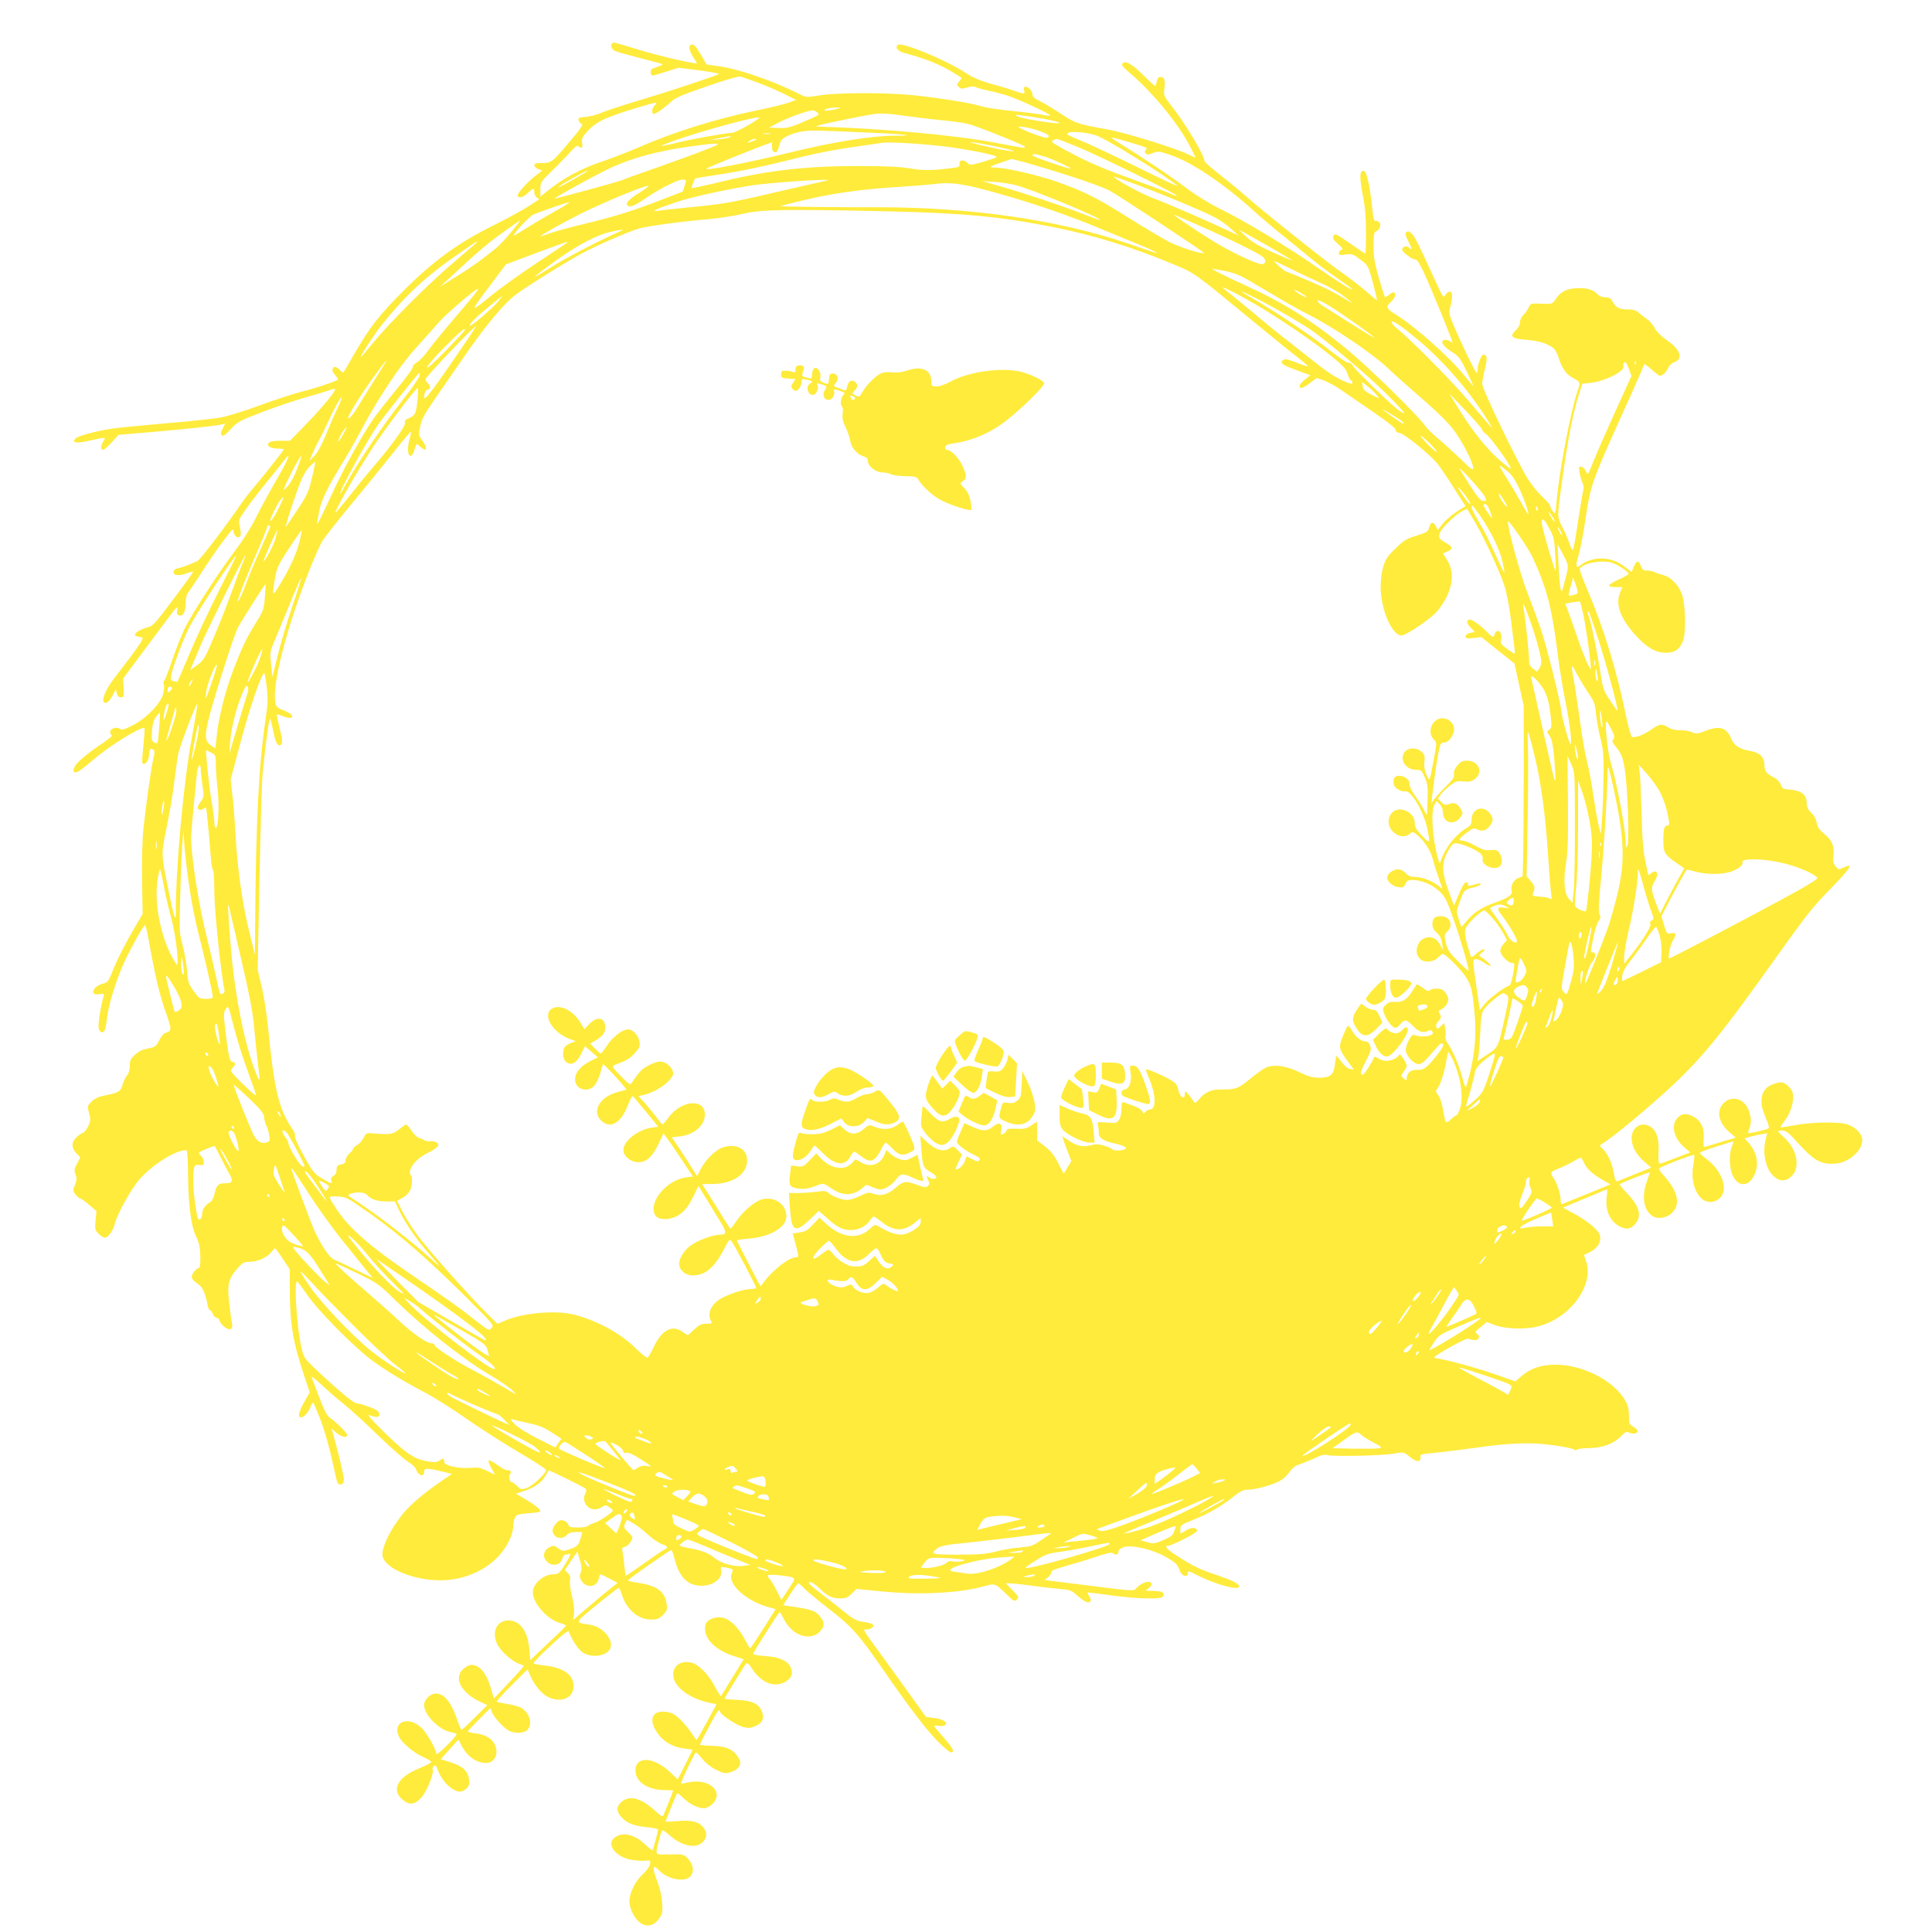 <?xml version="1.0" standalone="no"?>
<!DOCTYPE svg PUBLIC "-//W3C//DTD SVG 20010904//EN"
 "http://www.w3.org/TR/2001/REC-SVG-20010904/DTD/svg10.dtd">
<svg version="1.0" xmlns="http://www.w3.org/2000/svg"
 width="1280pt" height="1280pt" viewBox="0 0 1280 1280"
 preserveAspectRatio="xMidYMid meet">
<g transform="translate(0,1280) scale(0.1,-0.1)"
fill="#ffeb3b" stroke="none">
<path d="M4057 12513 c-16 -15 -5 -41 21 -52 15 -6 90 -27 167 -47 76 -19 141
-37 144 -39 3 -4 -13 -11 -66 -30 -17 -6 -16 -45 1 -45 7 0 49 12 92 26 l79
25 138 -17 c75 -10 134 -21 130 -24 -13 -11 -324 -114 -528 -175 -104 -31
-217 -68 -250 -82 -33 -14 -79 -26 -102 -27 -24 -2 -45 -5 -48 -8 -9 -9 6 -37
21 -40 9 -2 -13 -35 -62 -93 -135 -161 -140 -165 -201 -165 -41 0 -53 -4 -53
-15 0 -9 12 -20 26 -25 l26 -10 -50 -39 c-49 -39 -112 -108 -112 -124 0 -23
34 -17 64 12 39 37 46 39 46 6 0 -13 8 -28 17 -34 10 -5 16 -11 13 -13 -58
-42 -177 -110 -300 -171 -229 -113 -398 -235 -585 -422 -171 -170 -232 -248
-335 -425 -39 -69 -73 -126 -75 -128 -2 -2 -13 6 -24 17 -25 25 -39 27 -48 5
-3 -8 4 -25 17 -39 13 -14 21 -27 19 -30 -12 -11 -147 -57 -241 -80 -57 -15
-180 -55 -275 -90 -94 -35 -209 -71 -255 -80 -46 -9 -213 -27 -373 -40 -159
-14 -321 -29 -360 -36 -104 -16 -223 -49 -236 -65 -24 -29 5 -33 91 -14 112
25 115 25 96 -2 -19 -27 -21 -58 -3 -58 6 0 32 22 57 49 l45 50 190 16 c220
19 435 41 484 51 l33 7 -17 -33 c-13 -25 -14 -35 -5 -44 9 -8 23 2 58 40 44
48 57 56 204 112 86 33 214 77 285 97 70 20 145 42 166 50 20 8 37 11 37 7 0
-19 -72 -107 -181 -221 l-117 -121 -65 0 c-42 0 -68 -5 -76 -14 -17 -20 9 -37
58 -38 23 0 41 -3 41 -5 0 -7 -132 -174 -195 -248 -28 -33 -62 -76 -75 -95
-104 -153 -283 -388 -302 -397 -60 -27 -96 -41 -126 -47 -22 -5 -32 -13 -32
-27 0 -24 44 -26 96 -4 26 10 34 11 31 2 -2 -6 -62 -89 -133 -183 -124 -165
-130 -172 -175 -183 -51 -13 -92 -47 -68 -55 8 -3 24 -6 36 -8 23 -3 2 -34
-185 -278 -51 -67 -80 -136 -64 -152 15 -15 37 4 61 50 l18 35 7 -26 c4 -18
13 -27 27 -27 19 0 21 5 18 63 l-3 62 119 160 c66 88 144 193 173 232 61 83
76 96 66 59 -4 -19 -2 -28 11 -33 27 -10 45 23 45 80 0 37 6 58 23 81 13 17
52 76 87 130 35 55 95 143 134 195 66 89 71 94 74 68 4 -30 27 -46 43 -30 6 6
6 27 -1 58 -11 49 -11 49 36 117 25 37 90 121 143 186 53 65 106 131 118 148
49 65 19 -8 -53 -131 -42 -72 -102 -182 -133 -245 -36 -72 -88 -155 -138 -221
-95 -124 -266 -385 -329 -503 -24 -45 -64 -145 -90 -221 -26 -77 -51 -143 -57
-146 -5 -4 -6 -12 -3 -18 4 -6 4 -31 0 -56 -9 -65 -110 -173 -206 -221 -55
-28 -73 -33 -84 -23 -20 16 -64 3 -64 -20 0 -11 5 -21 11 -23 6 -2 -20 -24
-57 -49 -106 -71 -172 -126 -189 -158 -18 -35 -6 -48 27 -30 13 7 59 43 103
81 97 85 317 220 332 204 3 -2 -1 -55 -7 -116 -7 -61 -10 -114 -6 -117 16 -16
41 16 44 56 3 42 8 47 29 33 9 -5 8 -22 -3 -67 -14 -63 -44 -274 -64 -459 -7
-64 -11 -202 -9 -335 l4 -226 -41 -70 c-72 -122 -121 -218 -155 -302 -28 -70
-37 -83 -60 -88 -73 -16 -102 -83 -31 -72 31 6 34 4 28 -16 -20 -67 -38 -187
-32 -210 7 -31 30 -36 41 -9 4 9 11 50 16 89 10 90 73 282 129 394 54 108 112
209 121 209 4 0 14 -42 23 -92 43 -242 72 -363 111 -475 45 -127 45 -133 0
-147 -11 -3 -29 -25 -40 -48 -15 -32 -27 -44 -50 -49 -16 -4 -41 -9 -55 -13
-14 -3 -40 -19 -57 -35 -27 -25 -33 -37 -33 -72 0 -27 -7 -50 -18 -63 -10 -12
-24 -40 -30 -62 -13 -46 -26 -54 -123 -73 -39 -8 -64 -20 -84 -41 -27 -28 -27
-30 -15 -75 11 -40 11 -50 -5 -85 -10 -22 -26 -42 -35 -45 -10 -3 -30 -17 -44
-30 -34 -31 -34 -71 0 -106 l26 -27 -22 -42 c-18 -36 -20 -46 -10 -71 10 -23
9 -36 -3 -68 -15 -37 -15 -41 4 -65 11 -14 25 -26 30 -26 6 0 32 -19 59 -42
l49 -42 -6 -62 c-5 -57 -4 -64 20 -88 14 -14 32 -26 40 -26 23 0 55 43 67 90
20 75 110 236 168 301 90 99 236 189 306 189 7 0 11 -57 12 -173 1 -176 21
-333 48 -386 7 -14 18 -42 24 -61 12 -43 13 -160 1 -160 -16 0 -49 -40 -49
-60 0 -12 15 -29 37 -43 35 -23 51 -55 70 -149 3 -16 9 -28 14 -28 5 0 14 -11
19 -25 5 -14 16 -25 24 -25 8 0 17 -8 20 -18 10 -30 53 -65 72 -58 12 5 15 14
11 39 -4 17 -12 77 -18 132 -15 123 -5 164 52 229 36 41 45 46 82 46 52 0 117
29 144 64 12 14 23 26 25 26 3 0 26 -31 52 -70 l46 -70 0 -132 c0 -226 22
-356 97 -578 l35 -105 -36 -63 c-38 -67 -45 -102 -22 -102 20 0 46 28 63 68 8
19 16 32 19 30 2 -3 22 -50 44 -106 35 -90 67 -208 103 -377 10 -49 16 -60 32
-60 14 0 21 8 23 26 3 21 -34 178 -74 319 l-8 25 33 -28 c35 -29 71 -36 71
-13 0 13 -76 88 -118 116 -15 10 -37 54 -66 130 -24 63 -48 124 -52 135 -4 11
26 -12 67 -50 41 -39 108 -97 149 -129 41 -33 140 -123 220 -201 80 -78 169
-156 197 -175 29 -18 55 -41 58 -52 15 -45 55 -58 55 -17 0 23 19 24 115 1
l69 -17 -64 -44 c-97 -66 -180 -133 -233 -189 -96 -103 -174 -255 -162 -313
18 -82 205 -159 383 -159 148 0 294 61 386 161 56 60 96 143 96 199 0 16 5 40
11 53 10 22 19 25 87 31 41 3 78 8 80 11 10 9 -29 42 -94 80 l-66 39 49 16
c71 23 119 56 144 98 12 20 23 38 25 40 2 4 224 -106 241 -119 9 -8 10 -16 3
-29 -39 -73 41 -142 108 -94 21 14 25 14 47 0 14 -9 25 -20 25 -24 -1 -13 -92
-74 -126 -83 -18 -6 -36 -14 -39 -19 -4 -6 -33 -10 -65 -10 -50 0 -60 3 -65
20 -3 11 -18 23 -32 26 -21 6 -31 1 -50 -20 -27 -32 -29 -58 -7 -80 21 -22 57
-20 79 4 13 14 31 20 61 20 l42 0 -10 -37 c-14 -51 -22 -59 -74 -77 -44 -15
-47 -14 -75 6 -24 18 -32 20 -54 10 -38 -18 -52 -55 -31 -86 31 -48 99 -42
112 9 3 14 12 25 19 25 7 0 20 3 29 6 10 4 4 -13 -18 -50 -48 -79 -55 -86 -88
-86 -67 0 -138 -62 -138 -121 0 -69 94 -176 175 -200 25 -7 45 -16 45 -19 0
-3 -53 -56 -119 -117 l-118 -112 -6 70 c-10 123 -61 193 -139 193 -87 1 -119
-99 -58 -182 33 -46 101 -99 137 -108 13 -4 23 -9 22 -13 0 -3 -44 -53 -98
-110 l-99 -104 -17 59 c-31 109 -76 164 -134 164 -11 0 -33 -12 -50 -26 -69
-58 -18 -159 111 -219 l47 -22 -82 -81 c-45 -45 -85 -82 -89 -82 -3 0 -14 24
-24 53 -41 125 -89 187 -146 187 -38 0 -78 -40 -78 -78 0 -63 99 -163 176
-178 19 -3 36 -9 39 -13 2 -4 -27 -39 -65 -76 -43 -43 -70 -63 -70 -53 0 26
-58 130 -93 166 -83 86 -198 50 -156 -49 17 -42 99 -112 163 -140 31 -13 54
-28 53 -34 -2 -5 -39 -24 -83 -42 -148 -61 -188 -151 -94 -216 39 -27 69 -21
110 22 37 38 89 168 76 189 -3 5 1 15 8 21 11 10 16 5 26 -23 25 -76 96 -146
150 -146 11 0 30 10 41 21 17 17 20 29 16 62 -7 54 -40 85 -121 111 l-66 21
58 65 59 65 21 -40 c37 -72 97 -115 163 -115 60 0 88 69 53 130 -23 37 -60 57
-122 66 -29 3 -52 9 -52 13 0 4 34 40 75 81 l74 74 10 -27 c13 -34 77 -105
112 -123 41 -21 102 -18 124 6 37 41 12 118 -48 148 -15 7 -55 18 -89 23 -34
6 -65 12 -67 15 -3 3 42 52 99 109 l105 105 21 -48 c27 -61 79 -121 121 -138
87 -37 163 -2 163 75 0 76 -68 124 -195 137 -36 4 -68 10 -70 14 -3 4 48 57
112 116 75 71 118 104 121 95 16 -48 63 -119 91 -138 63 -43 173 -23 187 34
15 57 -57 136 -135 148 -106 17 -109 8 43 133 75 61 141 112 145 112 4 0 13
-19 20 -42 31 -101 108 -168 195 -168 40 0 53 5 78 30 27 27 30 36 25 72 -11
82 -62 121 -180 140 -42 6 -77 14 -77 17 0 8 276 201 287 201 4 0 14 -22 20
-50 25 -104 68 -163 134 -180 89 -24 186 26 177 91 -5 30 -4 31 31 24 49 -9
52 -12 39 -40 -30 -66 90 -178 234 -220 l57 -16 -82 -130 c-45 -71 -84 -129
-87 -129 -3 0 -18 26 -35 58 -41 79 -101 137 -149 145 -52 8 -103 -14 -112
-47 -21 -83 59 -169 197 -211 l56 -18 -73 -119 c-40 -66 -75 -122 -77 -125 -3
-2 -22 28 -43 67 -40 77 -108 145 -155 155 -67 15 -119 -19 -119 -79 0 -78
101 -157 238 -187 l49 -10 -62 -115 c-35 -63 -65 -117 -68 -120 -2 -3 -15 12
-28 33 -32 52 -97 122 -130 139 -16 8 -46 14 -67 14 -80 0 -93 -67 -29 -152
39 -51 99 -84 172 -93 l54 -7 -49 -99 -50 -98 -45 43 c-109 107 -235 115 -235
16 0 -76 82 -130 197 -130 29 0 53 -1 53 -3 0 -2 -12 -32 -26 -68 -15 -35 -30
-75 -35 -87 -9 -23 -10 -23 -62 24 -94 85 -170 103 -224 52 -32 -30 -29 -64
10 -103 37 -37 84 -54 175 -62 34 -3 62 -10 62 -15 0 -10 -32 -131 -37 -137
-1 -2 -25 17 -52 42 -71 67 -153 83 -203 39 -50 -42 10 -122 106 -142 32 -6
76 -10 98 -8 39 4 39 3 34 -24 -3 -15 -24 -44 -47 -65 -50 -45 -89 -123 -89
-179 0 -53 37 -123 79 -148 43 -25 87 -12 119 34 21 31 23 43 19 106 -3 42
-16 97 -31 136 -37 92 -33 124 10 77 51 -56 163 -81 203 -45 31 28 28 78 -8
118 -29 33 -30 33 -120 32 -88 -2 -91 -1 -91 20 0 21 27 122 37 139 3 4 23 -9
45 -29 82 -74 178 -95 223 -49 30 29 32 64 5 98 -30 38 -78 50 -171 42 -43 -4
-79 -5 -79 -3 0 7 72 183 76 187 2 3 21 -12 42 -32 41 -40 97 -67 137 -67 16
0 38 12 56 29 80 80 -25 173 -161 142 -24 -5 -46 -9 -47 -7 -6 5 90 206 97
206 4 0 24 -20 44 -44 21 -27 59 -56 92 -72 50 -24 59 -26 95 -15 50 15 75 50
58 83 -34 67 -82 90 -193 92 -39 0 -70 5 -69 9 1 4 28 57 60 117 51 98 73 128
73 101 0 -18 107 -90 150 -102 38 -10 51 -9 82 4 51 21 64 52 45 100 -21 50
-64 70 -164 75 -46 2 -83 6 -83 8 0 5 129 215 142 231 8 10 18 1 41 -33 63
-96 151 -129 224 -84 40 24 50 58 29 98 -21 41 -77 65 -168 70 -43 3 -78 9
-78 15 0 10 170 277 176 277 2 0 15 -23 29 -50 54 -106 171 -146 237 -80 35
36 33 68 -9 112 -26 27 -57 37 -181 55 l-53 8 46 73 c26 39 50 72 54 72 4 0
23 -16 42 -36 18 -19 86 -75 149 -124 163 -125 208 -175 380 -425 163 -236
292 -405 363 -472 36 -35 70 -63 76 -63 29 0 16 27 -43 94 -36 40 -66 76 -66
80 0 4 12 5 28 2 15 -3 34 -2 42 4 26 16 -11 41 -71 48 l-54 7 -133 185 c-73
102 -168 233 -212 293 -62 84 -75 106 -57 102 12 -3 31 1 42 9 26 20 9 32 -59
41 -40 6 -63 18 -120 64 -39 32 -111 89 -161 127 -66 50 -85 70 -71 72 11 3
36 -13 65 -41 52 -52 85 -67 142 -67 32 0 47 7 72 31 l31 32 184 -18 c244 -23
501 -9 660 35 75 21 74 22 155 -57 44 -43 49 -45 64 -30 15 15 13 20 -29 62
l-45 45 31 0 c17 0 76 -7 131 -14 55 -8 138 -18 185 -22 77 -6 88 -10 122 -40
50 -45 78 -58 91 -45 7 7 5 18 -7 35 -9 15 -12 26 -8 26 5 0 76 -9 157 -20
144 -20 298 -26 329 -14 21 8 21 30 0 38 -9 3 -37 6 -62 6 -45 0 -46 1 -24 16
29 20 28 44 -1 44 -24 0 -64 -23 -84 -48 -11 -13 -41 -11 -260 17 -136 17
-269 34 -296 37 l-47 6 24 19 c14 11 23 26 20 33 -3 8 26 21 98 41 57 16 148
43 202 62 67 22 103 30 110 23 16 -16 36 -11 36 9 0 13 11 23 36 31 53 18 201
-18 285 -69 64 -39 68 -43 88 -93 11 -30 51 -40 51 -13 0 20 1 20 68 -14 125
-62 272 -101 272 -71 0 17 -44 39 -146 74 -115 38 -160 60 -266 128 -69 44
-89 68 -57 68 25 0 189 84 189 97 0 25 -33 27 -72 4 l-38 -22 0 29 c0 27 6 31
81 61 98 38 197 95 272 156 41 33 64 45 89 45 48 0 150 26 204 52 29 13 58 38
76 64 22 30 41 45 72 54 22 7 66 25 96 39 44 22 62 26 90 20 49 -10 363 -3
438 11 62 11 63 11 100 -20 51 -42 79 -40 73 6 -1 8 31 14 86 18 49 4 167 19
263 32 252 36 379 40 530 19 69 -9 131 -22 138 -28 8 -7 16 -7 20 -1 4 5 41
10 83 10 90 2 160 29 209 79 28 29 36 32 56 23 25 -12 54 -5 54 12 0 6 -13 18
-29 28 -27 15 -29 21 -29 74 0 44 -6 68 -26 102 -81 138 -301 244 -486 234
-85 -5 -147 -29 -203 -78 l-37 -32 -147 51 c-132 45 -313 94 -383 103 -20 2
-2 16 89 68 63 36 119 63 125 61 6 -2 23 -6 38 -9 34 -5 50 22 24 41 -16 11
-13 16 24 45 l40 33 57 -21 c67 -25 197 -29 278 -9 215 52 378 272 323 434
l-14 40 41 20 c52 26 78 74 63 116 -12 34 -87 95 -180 144 l-63 34 35 15 c186
78 254 106 257 106 3 0 2 -22 -2 -49 -12 -88 21 -163 87 -197 43 -22 73 -17
102 17 45 54 29 116 -55 204 -29 30 -50 57 -48 59 10 10 199 84 199 78 -1 -4
-9 -32 -20 -62 -35 -99 -20 -188 37 -226 39 -25 101 -13 136 26 50 56 32 136
-52 232 -23 25 -41 50 -41 55 0 9 228 98 235 91 2 -2 -1 -33 -7 -69 -27 -163
67 -290 166 -225 72 47 34 182 -74 264 -25 19 -46 38 -48 43 -2 4 43 22 100
40 57 17 109 34 115 36 10 4 9 -4 -2 -31 -21 -50 -19 -142 5 -194 34 -75 102
-77 140 -3 38 75 23 157 -42 228 l-20 21 38 11 c22 6 56 14 76 17 l37 6 -9
-33 c-25 -87 -5 -196 45 -246 43 -43 85 -44 126 -4 58 58 34 178 -49 253 -23
21 -42 40 -42 43 0 3 13 5 29 5 23 0 43 -15 102 -82 100 -110 145 -138 223
-138 49 0 71 6 114 30 61 35 100 98 88 143 -9 36 -53 75 -101 89 -55 17 -232
14 -340 -6 -49 -9 -94 -16 -98 -16 -4 0 6 17 22 38 37 45 61 111 61 164 0 30
-7 46 -29 69 -34 33 -54 36 -111 13 -47 -19 -70 -56 -70 -111 1 -35 7 -57 41
-140 7 -18 10 -35 7 -38 -8 -8 -130 -37 -135 -32 -2 3 1 16 7 31 13 34 13 61
0 107 -25 88 -112 118 -171 60 -50 -50 -34 -130 39 -192 l42 -36 -93 -28 c-50
-15 -99 -30 -108 -32 -13 -4 -15 5 -12 54 5 71 -17 118 -68 145 -46 24 -75 23
-104 -7 -47 -46 -26 -138 46 -198 l37 -32 -96 -37 c-53 -21 -101 -38 -107 -38
-6 0 -9 28 -7 72 5 87 -10 140 -45 167 -59 47 -133 8 -133 -69 0 -55 30 -110
85 -157 l45 -39 -102 -41 c-57 -23 -110 -45 -119 -48 -14 -5 -19 5 -27 53 -12
68 -41 131 -75 162 -20 20 -21 22 -4 31 66 37 334 261 484 403 197 188 324
346 676 841 191 268 238 328 355 447 132 135 156 174 87 141 -33 -16 -35 -16
-54 8 -16 20 -19 33 -14 75 7 62 -11 100 -66 144 -28 23 -40 41 -45 69 -3 23
-17 48 -36 66 -23 22 -30 38 -30 65 0 53 -35 82 -106 88 -51 4 -57 7 -66 34
-6 16 -24 36 -42 45 -53 27 -66 43 -66 85 0 51 -31 82 -90 92 -74 12 -110 35
-130 82 -33 77 -77 89 -182 48 -42 -17 -51 -17 -80 -4 -18 7 -53 13 -77 12
-29 -1 -56 6 -77 18 -43 27 -59 25 -113 -13 -50 -36 -112 -59 -130 -48 -6 4
-25 72 -41 152 -59 287 -150 583 -254 823 -30 71 -53 133 -50 138 24 39 156
62 221 37 36 -13 103 -59 103 -70 0 -5 -29 -22 -65 -38 -36 -16 -65 -35 -65
-40 0 -6 20 -11 44 -11 l45 0 -15 -35 c-33 -79 0 -171 103 -285 73 -80 131
-114 199 -115 61 0 95 24 116 84 18 51 15 223 -5 292 -20 68 -73 125 -131 140
-23 6 -49 15 -58 20 -10 5 -31 9 -47 9 -23 0 -31 6 -40 30 -13 40 -29 38 -47
-5 l-14 -35 -45 35 c-51 38 -99 55 -163 55 -45 0 -105 -21 -133 -46 -28 -25
-32 0 -10 70 11 36 32 145 46 242 31 212 46 254 222 644 69 151 134 298 145
325 11 28 21 51 23 53 1 2 24 -15 49 -38 26 -22 49 -40 52 -40 17 0 43 23 54
49 7 17 23 34 40 40 64 22 45 85 -45 146 -38 26 -68 55 -81 80 -11 22 -36 50
-55 63 -19 13 -43 32 -55 43 -14 13 -35 19 -68 19 -58 0 -81 12 -101 50 -13
24 -22 30 -49 30 -18 0 -39 7 -47 16 -27 32 -73 48 -137 45 -72 -2 -114 -24
-147 -75 -21 -31 -22 -31 -93 -28 -70 3 -72 2 -84 -25 -7 -15 -23 -38 -35 -50
-13 -12 -23 -34 -23 -49 0 -16 -10 -36 -26 -51 -46 -42 -30 -57 66 -64 89 -6
162 -31 191 -65 8 -10 21 -37 27 -59 17 -57 48 -104 83 -123 63 -35 61 -32 41
-92 -47 -135 -124 -546 -139 -732 -3 -43 -8 -78 -11 -78 -9 0 -31 35 -32 49 0
7 -21 32 -46 54 -25 22 -67 72 -94 112 -63 94 -310 605 -310 642 0 15 8 60 18
100 18 69 15 93 -11 93 -12 0 -37 -64 -37 -95 0 -14 -3 -25 -7 -25 -8 0 -103
197 -156 323 -27 66 -29 76 -18 115 17 65 15 104 -6 100 -10 -2 -22 -13 -29
-25 -10 -20 -16 -11 -64 95 -119 261 -138 298 -159 316 -17 15 -24 17 -34 7
-9 -9 -6 -22 14 -61 26 -48 26 -63 2 -39 -15 15 -43 4 -43 -15 0 -17 66 -66
90 -66 9 0 32 -37 59 -98 52 -113 190 -452 184 -452 -2 0 -12 5 -22 12 -10 6
-26 8 -35 5 -26 -10 -3 -43 54 -79 43 -27 55 -42 95 -124 25 -51 45 -96 45
-99 0 -4 -26 27 -58 67 -96 120 -330 328 -459 407 -58 36 -63 49 -32 77 28 26
39 48 30 62 -6 9 -15 7 -35 -9 -15 -12 -29 -19 -31 -17 -2 2 -20 59 -40 127
-28 99 -35 139 -35 212 0 71 3 91 15 95 25 10 38 43 24 60 -7 8 -18 13 -25 10
-9 -3 -14 12 -19 52 -21 204 -42 288 -67 280 -21 -7 -20 -49 1 -162 15 -77 21
-147 21 -247 0 -76 -2 -139 -5 -139 -2 0 -43 27 -91 61 -105 73 -112 76 -121
53 -5 -13 4 -27 32 -51 31 -26 35 -34 21 -39 -9 -3 -16 -13 -16 -21 0 -13 9
-15 46 -9 42 5 49 3 97 -34 52 -39 52 -39 83 -154 17 -64 29 -116 27 -116 -2
0 -37 29 -77 64 -40 34 -107 86 -149 115 -87 58 -536 416 -642 511 -38 34
-116 98 -172 142 -57 44 -103 84 -103 91 0 37 -135 262 -223 371 -46 58 -48
63 -43 107 8 56 0 79 -25 79 -14 0 -21 -9 -25 -30 -4 -16 -9 -30 -11 -30 -3 0
-37 31 -75 69 -76 76 -121 102 -141 81 -9 -9 0 -22 43 -59 149 -125 318 -329
398 -479 23 -44 42 -82 42 -84 0 -3 -21 6 -47 19 -78 39 -410 142 -528 164
-216 39 -219 40 -340 121 -39 25 -91 56 -117 69 -36 17 -48 29 -48 45 0 24
-37 57 -52 48 -5 -3 -6 -14 -3 -25 8 -24 2 -24 -71 1 -32 12 -101 32 -152 46
-65 18 -115 39 -164 71 -137 89 -427 208 -450 185 -19 -19 -1 -40 44 -53 130
-35 212 -67 291 -111 48 -27 87 -52 87 -55 0 -4 -8 -15 -17 -25 -15 -17 -15
-20 -1 -34 13 -13 22 -14 55 -4 28 9 46 9 59 2 10 -5 46 -15 79 -22 33 -6 89
-21 125 -32 76 -24 296 -126 288 -133 -3 -3 -27 -1 -54 5 -27 5 -116 17 -199
25 -82 8 -172 21 -200 30 -67 21 -246 51 -435 72 -184 21 -520 21 -647 0 -80
-13 -82 -13 -130 11 -163 84 -398 165 -529 183 l-83 12 -38 66 c-27 46 -44 66
-58 66 -27 0 -22 -38 10 -87 14 -21 24 -38 22 -38 -38 0 -252 50 -380 89 -189
57 -172 53 -180 44z m963 -260 c52 -20 131 -53 175 -75 l79 -40 -49 -18 c-28
-10 -120 -33 -205 -50 -276 -57 -554 -144 -788 -246 -70 -30 -173 -70 -228
-89 -153 -50 -275 -116 -391 -211 l-33 -27 0 49 c0 47 2 49 83 128 46 45 100
101 121 125 28 31 41 40 49 32 20 -20 30 -11 24 22 -5 30 1 40 41 84 55 58
122 89 330 151 123 37 132 38 113 18 -22 -23 -27 -51 -12 -60 9 -6 68 34 119
82 24 23 80 47 235 100 116 41 211 68 222 65 11 -3 63 -21 115 -40z m510 -178
c-30 -7 -59 -10 -65 -7 -12 8 37 20 85 20 29 0 26 -2 -20 -13z m-116 -20 c17
-13 14 -16 -40 -40 -131 -59 -155 -66 -218 -63 l-61 3 76 39 c66 33 182 74
214 75 6 0 18 -6 29 -14z m602 -25 c78 -11 193 -24 256 -30 63 -5 139 -18 169
-29 122 -42 349 -135 349 -143 0 -11 7 -12 -200 27 -263 50 -752 94 -1163 106
l-22 0 21 9 c19 7 278 61 354 73 54 9 101 6 236 -13z m828 -5 c105 -16 181
-34 174 -41 -8 -7 -222 25 -263 40 -52 19 -32 19 89 1z m-1815 -8 c-48 -37
-159 -97 -179 -97 -38 0 -293 -46 -384 -70 -44 -11 -81 -18 -83 -16 -2 2 36
17 84 34 223 78 601 178 562 149z m1864 -87 c57 -22 69 -33 43 -43 -13 -5
-172 55 -186 70 -11 13 89 -6 143 -27z m-1104 -10 c220 -10 289 -19 140 -19
-150 0 -414 -42 -694 -111 -276 -68 -573 -125 -555 -107 6 6 259 109 360 147
l75 28 0 -31 c0 -22 5 -33 17 -35 13 -3 21 7 30 41 10 39 18 48 57 67 25 13
71 26 101 30 56 8 84 7 469 -10z m1468 -15 c64 -19 446 -255 543 -335 14 -12
-96 39 -245 113 -148 73 -317 153 -375 177 -124 52 -118 49 -100 61 18 11 116
2 177 -16z m-2154 8 c-13 -2 -33 -2 -45 0 -13 2 -3 4 22 4 25 0 35 -2 23 -4z
m-268 -22 c-6 -5 -39 -11 -75 -14 l-65 -6 70 14 c39 7 72 13 75 14 2 0 0 -3
-5 -8z m2640 -31 c135 -41 129 -38 116 -53 -8 -10 -7 -17 1 -25 8 -8 20 -7 46
4 33 13 41 13 112 -11 143 -47 357 -191 560 -375 52 -47 138 -120 190 -161 52
-42 131 -106 175 -143 44 -37 126 -99 183 -138 56 -39 102 -72 102 -75 0 -10
-80 40 -237 148 -198 138 -478 306 -643 387 -72 36 -160 90 -235 147 -100 75
-263 184 -455 303 -46 29 -34 27 85 -8z m-2465 16 c0 -2 -15 -9 -32 -15 -30
-10 -31 -9 -14 4 18 14 46 20 46 11z m2143 -55 c154 -65 651 -310 644 -318 -3
-2 -19 3 -36 11 -16 9 -136 54 -266 101 -164 59 -280 108 -380 161 -80 41
-145 79 -145 84 0 8 16 18 33 19 5 1 72 -26 150 -58z m-933 13 c157 -16 396
-63 383 -75 -4 -4 -46 -18 -92 -32 -83 -23 -85 -23 -103 -5 -24 24 -54 19 -51
-9 2 -17 -5 -21 -45 -26 -137 -17 -192 -18 -282 -3 -69 12 -165 16 -350 16
-337 0 -592 -29 -889 -101 -112 -27 -206 -47 -208 -45 -3 3 12 46 23 64 0 1
64 12 140 23 151 22 322 58 564 119 85 22 234 51 330 64 96 14 189 27 205 30
43 6 206 -2 375 -20z m362 -1 c75 -15 135 -30 132 -34 -2 -4 -55 4 -116 17
-218 47 -229 59 -16 17z m-1832 7 c-22 -14 -168 -69 -400 -151 -113 -39 -212
-75 -221 -80 -19 -10 -453 -128 -456 -125 -4 4 239 138 342 189 154 76 325
124 560 157 156 21 196 24 175 10z m2175 -79 c55 -17 199 -85 165 -78 -48 9
-250 80 -250 88 0 13 18 11 85 -10z m160 -126 c116 -37 235 -81 265 -97 69
-38 632 -410 627 -414 -9 -10 -162 38 -227 71 -39 20 -162 92 -271 161 -217
136 -284 170 -474 239 -120 43 -344 95 -414 95 -45 0 -36 7 45 34 l67 23 86
-22 c47 -13 181 -53 296 -90z m-3195 31 c0 -4 -165 -98 -185 -105 -23 -8 37
31 106 68 78 43 79 43 79 37z m3662 -97 c182 -69 411 -165 497 -209 31 -16 79
-50 106 -75 l50 -45 -75 35 c-166 77 -401 179 -495 214 -81 30 -279 140 -253
141 3 0 80 -28 170 -61z m-3015 4 c-6 -21 -12 -39 -13 -41 -1 -2 -91 -37 -200
-78 -145 -55 -259 -90 -419 -129 -121 -29 -244 -62 -272 -74 -29 -11 -53 -19
-53 -17 0 7 150 91 265 149 163 81 440 195 451 185 2 -3 -22 -21 -54 -41 -72
-44 -100 -73 -85 -88 15 -15 45 -4 117 45 90 63 215 126 247 126 27 0 27 -1
16 -37z m938 30 c-11 -2 -96 -22 -190 -43 -477 -111 -456 -107 -740 -136 -88
-8 -173 -18 -190 -21 -52 -8 -8 12 120 56 106 35 296 78 495 111 125 21 587
51 505 33z m1260 -31 c109 -29 563 -217 552 -229 -2 -2 -49 15 -105 37 -132
52 -396 141 -552 185 l-125 36 80 -6 c44 -2 112 -13 150 -23z m-130 -51 c244
-68 498 -156 710 -246 83 -34 185 -77 228 -94 42 -17 90 -38 105 -46 31 -19
38 -21 -173 51 -467 159 -1052 243 -1687 241 -222 -1 -621 4 -617 7 2 2 72 20
155 40 191 46 389 73 619 87 98 6 206 15 240 19 111 16 197 4 420 -59z m-2926
-120 c-58 -32 -143 -82 -187 -110 -45 -28 -84 -51 -87 -51 -16 0 104 129 130
139 60 25 220 80 235 81 8 0 -33 -27 -91 -59z m2196 -1 c505 -11 759 -35 1115
-107 254 -51 520 -133 777 -241 153 -64 130 -47 549 -392 110 -91 235 -192
277 -224 42 -33 75 -61 73 -63 -2 -2 -32 7 -67 21 -68 28 -94 32 -105 15 -11
-18 11 -31 102 -64 l86 -31 -36 -28 c-36 -27 -48 -56 -22 -56 7 0 33 15 56 33
l44 33 50 -18 c28 -11 75 -36 103 -56 29 -20 125 -86 213 -146 105 -72 159
-115 158 -125 -2 -11 6 -17 24 -19 30 -4 200 -141 252 -205 19 -23 68 -96 109
-161 l76 -119 -58 -37 c-32 -21 -73 -56 -92 -79 l-33 -42 -14 26 c-16 32 -34
28 -44 -11 -6 -26 -16 -32 -84 -53 -66 -20 -85 -32 -139 -85 -53 -51 -66 -71
-81 -121 -10 -34 -17 -92 -17 -135 1 -147 75 -320 138 -320 32 0 198 113 239
163 99 121 122 251 60 342 -14 21 -24 38 -22 39 2 1 16 7 31 14 36 15 31 31
-16 57 -45 24 -51 38 -33 73 18 35 103 115 144 136 l31 16 52 -87 c63 -107
162 -321 196 -423 14 -43 33 -141 44 -230 10 -85 21 -170 23 -187 3 -18 2 -33
0 -33 -3 0 -26 14 -50 32 -38 27 -44 36 -39 56 8 32 -3 62 -22 62 -8 0 -17 -9
-20 -20 -7 -27 -14 -25 -53 15 -46 48 -107 88 -119 80 -17 -10 -13 -27 15 -56
l25 -26 -30 -6 c-20 -4 -31 -13 -31 -23 0 -14 8 -16 53 -11 l52 6 109 -88 110
-87 30 -140 31 -139 0 -455 c0 -250 -2 -505 -4 -566 l-3 -110 -29 -11 c-32
-12 -52 -52 -44 -86 7 -26 -24 -47 -112 -78 -81 -28 -136 -62 -181 -115 l-40
-47 -17 52 c-17 51 -17 54 5 114 29 80 32 83 90 97 28 7 50 16 50 22 0 5 -8 7
-17 4 -54 -16 -76 -18 -69 -8 10 17 -10 23 -23 8 -7 -8 -25 -44 -40 -80 l-28
-66 -36 98 c-49 132 -47 201 9 283 24 36 26 36 65 28 45 -10 114 -43 140 -66
9 -8 15 -22 12 -33 -11 -43 81 -82 115 -48 17 17 15 59 -4 87 -14 19 -23 22
-58 19 -32 -4 -54 2 -102 29 -33 18 -70 33 -82 33 -33 0 -27 15 25 53 41 31
49 33 70 22 31 -16 59 -9 83 23 26 32 25 55 -3 88 -45 52 -117 24 -117 -45 0
-30 -5 -40 -31 -55 -75 -45 -142 -128 -174 -221 -7 -18 -8 -17 -16 10 -37 123
-51 314 -27 360 l15 28 22 -22 c13 -13 21 -34 21 -54 0 -68 73 -89 114 -34 19
26 19 30 6 54 -23 40 -44 50 -79 36 -26 -9 -32 -8 -52 13 l-23 24 21 28 c11
15 38 41 60 58 36 28 47 31 89 27 40 -4 54 -1 77 17 56 44 23 120 -52 120 -32
0 -44 -6 -66 -32 -18 -22 -25 -39 -22 -56 4 -20 -7 -37 -57 -86 -34 -34 -69
-72 -78 -86 l-15 -25 3 30 c10 90 27 210 40 288 15 79 18 87 38 87 26 0 50 23
65 63 28 74 -72 133 -126 75 -33 -35 -34 -87 -3 -118 20 -20 20 -20 -1 -132
-28 -152 -27 -149 -48 -102 -13 29 -17 55 -14 86 4 38 2 49 -18 67 -33 31 -93
29 -115 -4 -33 -50 11 -115 77 -115 35 0 38 -3 59 -51 18 -44 21 -66 18 -150
-1 -55 -4 -99 -5 -99 -2 0 -12 19 -24 43 -12 23 -38 64 -58 91 -21 30 -34 59
-33 72 6 45 -89 77 -103 34 -3 -11 -3 -29 0 -40 7 -23 52 -48 76 -43 37 9 121
-134 145 -246 21 -102 19 -105 -35 -48 -38 41 -48 59 -48 85 0 42 -36 81 -85
88 -49 8 -88 -28 -88 -81 0 -72 92 -123 141 -79 16 15 20 14 41 -2 51 -39 96
-107 112 -170 9 -35 27 -92 40 -128 l23 -65 -32 24 c-40 31 -107 55 -153 55
-24 0 -42 7 -58 25 -15 16 -34 25 -54 25 -31 0 -70 -30 -70 -54 0 -26 35 -57
72 -63 33 -5 39 -3 49 21 9 20 19 26 44 26 61 0 132 -29 179 -73 41 -38 50
-56 96 -187 45 -127 100 -315 100 -341 0 -5 -31 22 -69 61 -60 60 -71 78 -82
124 -11 50 -10 55 10 75 42 42 18 101 -43 101 -40 0 -56 -15 -56 -54 0 -22 9
-38 29 -56 21 -18 31 -37 35 -70 l7 -45 -17 30 c-22 41 -42 55 -79 55 -66 0
-105 -91 -60 -140 27 -30 89 -27 121 5 14 14 28 25 32 25 18 0 122 -103 152
-150 38 -60 45 -88 59 -241 13 -135 3 -262 -30 -397 -12 -48 -24 -91 -27 -96
-2 -5 -13 24 -24 65 -19 77 -64 181 -98 229 -11 15 -17 35 -14 44 3 9 3 32 -1
52 l-6 36 -23 -21 c-21 -20 -24 -21 -30 -5 -4 11 1 26 15 40 17 18 19 26 9 44
-6 12 -10 22 -8 23 31 16 45 28 56 50 11 22 10 31 -2 55 -8 16 -23 32 -31 36
-26 10 -70 7 -82 -5 -8 -8 -21 -4 -47 16 -20 15 -38 26 -39 24 -2 -2 -15 -23
-30 -46 -36 -56 -68 -76 -113 -71 -28 3 -43 -1 -61 -18 -23 -21 -24 -26 -13
-59 14 -42 56 -95 75 -95 8 0 22 11 33 25 27 33 41 32 81 -10 37 -40 70 -52
99 -36 15 8 23 7 31 -3 24 -28 -66 -45 -120 -22 -20 9 -64 -81 -54 -113 12
-38 55 -81 82 -81 25 0 43 17 126 115 19 22 29 27 37 19 8 -8 -3 -28 -40 -75
-69 -86 -87 -100 -132 -97 -41 2 -67 -20 -68 -56 0 -18 -1 -18 -20 -1 -19 18
-19 18 0 45 11 16 20 33 20 38 0 19 -43 84 -49 75 -28 -42 -95 -54 -138 -26
-15 10 -28 13 -30 8 -9 -28 -65 -115 -73 -115 -21 0 -17 21 19 90 33 63 37 77
29 102 -6 18 -17 28 -29 28 -31 0 -67 29 -91 71 -12 22 -25 36 -30 31 -4 -4
-19 -36 -33 -71 -28 -72 -26 -80 41 -172 l34 -46 -26 5 c-17 3 -38 22 -58 49
-17 24 -32 40 -33 36 -2 -4 -6 -33 -10 -63 -10 -65 -30 -80 -108 -80 -38 0
-70 9 -125 36 -89 43 -167 54 -220 32 -19 -8 -68 -43 -108 -76 -77 -64 -94
-71 -192 -70 -64 1 -106 -17 -145 -64 -24 -28 -28 -30 -37 -15 -5 9 -20 29
-33 45 -24 26 -24 27 -25 5 0 -45 -35 -22 -44 29 -6 31 -15 42 -52 64 -49 29
-156 75 -162 69 -2 -1 8 -30 23 -64 43 -104 46 -201 6 -201 -10 0 -24 -7 -32
-16 -12 -14 -14 -14 -20 3 -4 10 -29 26 -60 37 -30 11 -60 21 -66 24 -9 3 -13
-10 -13 -45 0 -29 -7 -58 -16 -72 -16 -22 -22 -23 -81 -18 -62 5 -65 4 -59
-17 3 -11 6 -35 6 -52 0 -36 30 -54 123 -74 32 -8 57 -19 57 -26 0 -16 -78
-23 -91 -8 -5 6 -30 17 -55 24 -37 11 -56 11 -93 1 -51 -13 -94 -1 -155 42
l-28 20 7 -24 c4 -13 18 -50 30 -82 l23 -59 -25 -42 -26 -42 -36 70 c-26 51
-50 81 -88 111 l-52 40 0 62 -1 62 -37 -25 c-33 -22 -47 -25 -101 -22 -44 2
-62 -1 -62 -9 0 -7 -10 -17 -21 -24 -21 -11 -21 -9 -15 24 9 47 -15 56 -56 22
-37 -31 -69 -31 -136 0 l-53 24 -24 -56 c-14 -30 -25 -61 -25 -68 0 -16 55
-58 113 -86 36 -17 44 -26 36 -36 -9 -10 -18 -9 -48 7 l-37 19 -13 -35 c-11
-29 -47 -59 -59 -49 -2 1 7 23 19 49 l23 46 -28 29 c-27 28 -31 29 -50 16 -44
-31 -95 -17 -160 44 l-39 36 7 -85 c8 -116 12 -127 62 -156 43 -25 50 -44 15
-44 -9 0 -22 5 -29 12 -15 15 -15 3 -1 -24 8 -16 8 -24 -3 -35 -13 -12 -22
-11 -69 6 -76 29 -94 27 -146 -19 -52 -45 -96 -57 -146 -39 -31 11 -40 10 -88
-14 -29 -15 -68 -27 -86 -27 -38 0 -98 23 -125 47 -14 13 -28 14 -75 8 -32 -5
-87 -9 -122 -9 l-64 0 7 -105 c10 -152 34 -164 136 -66 l55 53 54 -48 c29 -27
68 -56 86 -64 70 -33 160 -11 199 49 9 14 20 25 25 25 4 0 28 -16 52 -35 80
-64 145 -66 221 -5 l38 31 0 -26 c0 -19 -11 -32 -47 -55 -71 -45 -120 -40
-233 25 -23 13 -27 12 -55 -15 -77 -74 -185 -63 -286 27 l-50 46 -42 -45 c-34
-38 -50 -47 -88 -53 l-47 -7 19 -71 c23 -88 23 -87 2 -87 -47 0 -159 -89 -216
-169 -9 -14 -18 -23 -20 -20 -4 3 -144 275 -155 300 -1 3 30 9 70 12 147 10
258 74 258 148 0 77 -71 130 -154 115 -47 -9 -126 -73 -173 -140 -21 -31 -40
-55 -43 -56 -3 0 -38 53 -77 118 -40 64 -81 131 -92 147 l-20 30 72 1 c133 1
227 65 227 155 0 76 -67 114 -155 89 -51 -14 -120 -81 -155 -150 l-22 -42 -49
78 c-28 44 -66 102 -84 129 l-35 50 54 6 c95 11 166 73 166 145 0 107 -152 97
-238 -16 -20 -27 -39 -49 -42 -49 -3 0 -21 20 -40 46 -19 25 -54 67 -77 94
l-43 47 32 7 c88 19 198 100 198 144 0 29 -37 69 -71 76 -22 5 -44 0 -84 -20
-50 -24 -65 -39 -121 -121 -9 -14 -20 -6 -72 48 -58 60 -60 63 -39 72 80 31
102 44 133 79 31 34 35 44 31 75 -8 44 -43 82 -77 82 -37 0 -104 -52 -141
-111 -18 -27 -35 -49 -39 -49 -3 0 -20 15 -38 33 l-32 33 31 18 c51 30 69 53
69 89 0 66 -53 77 -105 23 l-33 -35 -30 49 c-50 80 -136 119 -187 86 -64 -42
7 -159 123 -201 l37 -13 -33 -12 c-18 -7 -37 -20 -42 -30 -16 -30 -11 -76 9
-94 33 -30 71 -10 101 51 l26 52 42 -37 43 -37 -57 -29 c-61 -32 -94 -73 -94
-118 0 -63 79 -90 125 -44 13 13 31 50 41 82 9 33 18 61 20 63 3 3 101 -100
135 -143 l20 -25 -62 -17 c-119 -33 -171 -130 -103 -191 58 -53 126 -14 171
97 15 38 30 70 33 69 3 0 42 -46 88 -102 l83 -102 -44 -6 c-91 -14 -187 -89
-187 -148 0 -41 49 -81 100 -81 53 0 92 36 133 121 l33 70 24 -33 c14 -18 58
-82 98 -143 l73 -110 -43 -5 c-132 -17 -254 -164 -208 -250 15 -28 73 -36 124
-16 56 21 92 61 131 142 l32 67 55 -89 c30 -49 71 -117 92 -151 41 -66 40 -83
-2 -83 -39 0 -116 -25 -173 -57 -55 -30 -99 -90 -99 -137 0 -42 41 -76 90 -76
84 0 146 54 212 184 25 50 32 57 43 45 14 -14 165 -300 165 -312 0 -4 -15 -7
-34 -7 -46 0 -145 -32 -201 -64 -64 -38 -91 -98 -65 -147 10 -17 7 -19 -30
-19 -33 0 -48 -7 -82 -39 l-41 -38 -36 24 c-70 48 -137 11 -191 -103 -16 -34
-34 -65 -39 -69 -6 -3 -42 25 -79 62 -100 99 -261 187 -412 224 -121 30 -342
10 -458 -42 l-46 -20 -69 68 c-118 117 -378 409 -454 510 -40 53 -88 129 -107
167 l-36 71 35 18 c19 9 41 31 50 47 17 32 20 96 6 104 -5 3 -7 16 -4 29 10
42 54 87 112 116 71 36 87 53 67 70 -8 7 -28 11 -44 10 -16 -2 -36 2 -43 8 -8
6 -23 12 -34 14 -10 3 -32 23 -48 47 -15 23 -32 42 -36 42 -4 0 -25 -15 -47
-32 -41 -34 -59 -37 -184 -26 -31 3 -37 -1 -52 -32 -10 -19 -29 -40 -43 -47
-14 -8 -25 -18 -25 -23 0 -6 -11 -20 -25 -32 -14 -12 -25 -32 -25 -44 0 -17
-8 -24 -30 -29 -25 -5 -30 -12 -30 -35 0 -19 -7 -33 -20 -40 -15 -8 -19 -17
-15 -31 8 -26 2 -24 -62 14 -47 27 -61 44 -103 118 -56 99 -82 158 -75 169 3
4 -7 25 -22 46 -87 129 -118 260 -158 677 -8 82 -27 199 -41 260 l-27 112 12
605 c7 333 16 646 21 695 21 214 44 376 50 363 4 -7 13 -43 20 -80 13 -72 30
-105 48 -94 16 10 15 31 -8 122 -10 43 -18 80 -16 81 2 2 20 -4 41 -12 44 -19
74 -13 55 10 -6 7 -31 22 -56 31 -37 14 -45 22 -50 52 -22 117 75 495 226 875
33 84 73 173 89 198 16 24 99 130 185 234 87 105 210 256 274 337 64 81 120
147 123 147 4 1 0 -23 -9 -53 -15 -54 -11 -106 8 -106 10 0 20 20 34 64 6 18
8 18 31 -4 40 -38 51 -12 16 37 -29 40 -29 41 -17 99 10 47 29 83 96 179 46
66 128 185 183 265 143 210 270 364 353 427 63 49 336 219 439 274 105 56 297
140 375 164 58 17 275 47 475 64 66 6 165 22 220 35 118 28 276 31 950 16z
m2060 -90 c197 -86 406 -189 432 -212 24 -23 20 -48 -8 -48 -35 0 -216 86
-326 155 -131 82 -274 179 -253 172 8 -3 78 -33 155 -67z m-4547 -46 c-35 -43
-79 -90 -98 -105 -110 -89 -156 -122 -260 -187 l-115 -72 62 57 c185 172 238
218 346 297 65 47 121 86 124 86 2 0 -24 -34 -59 -76z m722 4 c-114 -49 -364
-178 -445 -230 -165 -105 -158 -92 20 37 132 95 262 165 349 186 82 20 112 22
76 7z m4333 -122 c64 -37 117 -69 117 -71 0 -2 -57 22 -127 53 -95 43 -140 69
-177 105 l-51 47 60 -33 c33 -18 113 -64 178 -101z m-5283 50 c0 -2 -66 -60
-147 -128 -169 -143 -436 -409 -547 -546 -42 -52 -76 -91 -76 -88 0 14 94 157
142 217 159 197 289 318 511 471 116 80 117 81 117 74z m595 -5 c-6 -5 -95
-65 -200 -134 -104 -69 -237 -164 -295 -211 -153 -125 -153 -123 -7 71 l98
131 202 76 c218 81 216 80 202 67z m4797 -172 c56 -28 141 -68 190 -90 49 -21
114 -58 146 -80 65 -48 91 -71 49 -45 -91 56 -145 84 -269 137 -76 32 -142 59
-146 59 -10 1 -89 70 -79 70 4 0 53 -23 109 -51z m-438 -14 c53 -10 98 -27
148 -56 40 -24 132 -78 204 -120 72 -43 164 -94 205 -114 155 -78 413 -251
515 -346 54 -51 130 -119 169 -152 146 -126 227 -203 273 -261 54 -70 132
-219 132 -254 0 -22 -10 -15 -82 56 -46 44 -113 105 -150 136 -37 31 -77 71
-89 89 -50 70 -373 386 -519 506 -229 188 -413 304 -668 420 -135 61 -231 110
-220 111 3 0 40 -7 82 -15z m212 -226 c157 -93 367 -236 479 -326 93 -74 112
-95 123 -131 8 -23 18 -42 23 -42 5 0 9 -7 9 -15 0 -12 -10 -10 -55 9 -67 30
-118 65 -249 170 -56 45 -127 101 -158 124 -31 24 -92 74 -135 110 -43 37
-120 100 -170 141 -51 40 -93 75 -93 77 0 7 131 -61 226 -117z m-5165 94 c-5
-10 -72 -91 -148 -179 -76 -89 -156 -187 -178 -218 -21 -31 -54 -65 -72 -76
-19 -11 -31 -25 -28 -30 4 -6 -44 -72 -106 -147 -62 -76 -132 -165 -155 -198
-76 -110 -195 -325 -273 -494 -74 -160 -100 -212 -101 -201 0 3 7 40 15 84 15
78 54 157 186 372 21 34 63 111 95 170 111 209 252 421 359 538 55 61 126 140
157 176 43 49 234 213 256 219 1 1 -2 -7 -7 -16z m5464 -18 c22 -13 36 -24 30
-25 -5 0 -28 11 -50 25 -22 13 -35 24 -30 25 6 0 28 -11 50 -25z m-307 -29
c122 -61 326 -180 392 -229 144 -108 377 -307 485 -416 117 -118 135 -143 72
-99 -46 31 -290 268 -305 296 -8 13 -19 21 -27 18 -8 -3 -61 33 -122 81 -116
93 -375 267 -513 345 -106 60 -97 62 18 4z m-5020 -26 c-36 -44 -177 -164
-184 -157 -8 8 30 47 121 122 50 41 91 74 93 75 2 0 -12 -18 -30 -40z m5518
-32 c77 -47 294 -201 290 -206 -2 -1 -69 39 -149 90 -81 51 -165 104 -187 118
-37 22 -51 40 -32 40 4 0 40 -19 78 -42z m583 -223 c175 -147 351 -353 473
-555 28 -46 24 -41 -136 147 -117 139 -398 422 -488 493 -16 12 -28 28 -28 36
0 19 61 -23 179 -121z m-6338 -47 c-227 -333 -267 -382 -247 -303 4 14 13 25
21 25 19 0 19 24 0 40 -8 7 -15 20 -15 29 0 14 321 351 334 351 2 0 -39 -64
-93 -142z m17 113 c-1 -5 -58 -66 -125 -135 -77 -79 -123 -120 -123 -109 0 10
53 71 117 135 106 106 141 136 131 109z m-524 -213 c-4 -7 -42 -67 -84 -133
-42 -66 -88 -140 -102 -165 -14 -25 -36 -54 -48 -65 -51 -46 47 120 174 293
33 45 62 82 64 82 2 0 0 -6 -4 -12z m8283 -10 c-3 -8 -6 -5 -6 6 -1 11 2 17 5
13 3 -3 4 -12 1 -19z m-45 -33 l17 -46 -108 -237 c-59 -130 -123 -276 -142
-324 -19 -49 -36 -88 -39 -88 -3 0 -10 10 -15 22 -6 13 -18 24 -29 26 -16 3
-17 -1 -11 -40 4 -23 13 -54 20 -68 8 -17 9 -35 3 -55 -4 -16 -20 -109 -34
-205 -14 -96 -29 -179 -33 -183 -4 -4 -13 12 -20 35 -8 24 -29 74 -48 112 -40
79 -40 56 8 393 30 209 64 379 101 494 l21 67 51 5 c99 10 235 79 222 112 -5
13 2 25 14 25 3 0 13 -20 22 -45z m-8012 -44 c0 -11 -53 -86 -117 -168 -119
-151 -290 -404 -364 -538 -22 -41 -42 -75 -44 -75 -16 0 165 332 248 454 37
54 268 345 275 346 1 0 2 -9 2 -19z m6330 -116 c38 -41 37 -41 -32 -6 -35 18
-47 31 -50 52 l-4 28 25 -19 c14 -10 42 -35 61 -55z m-6344 -42 c-8 -91 -15
-106 -56 -123 -24 -10 -30 -18 -27 -32 6 -20 -97 -161 -218 -301 -33 -38 -87
-104 -120 -146 -76 -97 -128 -159 -124 -146 21 55 129 244 242 420 78 121 292
405 305 405 3 0 2 -35 -2 -77z m7054 -200 c0 -7 9 -18 21 -25 32 -20 178 -222
167 -233 -2 -2 -35 24 -74 58 -83 71 -184 198 -272 342 l-62 100 110 -115 c60
-63 110 -121 110 -127z m-7589 132 c-21 -44 -55 -123 -76 -175 -24 -59 -51
-108 -72 -130 l-34 -35 25 59 c15 32 35 73 45 90 10 17 35 69 57 116 40 88 83
165 89 158 2 -2 -13 -39 -34 -83z m7021 -51 c27 -16 48 -33 48 -37 0 -9 -7 -5
-75 42 -95 66 -83 64 27 -5z m-6979 -113 c-16 -27 -29 -48 -31 -46 -8 8 42 95
55 95 1 0 -9 -22 -24 -49z m7206 -65 c25 -25 43 -48 40 -51 -3 -2 -32 23 -65
56 -32 34 -50 57 -39 51 11 -6 40 -31 64 -56z m-7510 -161 c-16 -43 -43 -93
-59 -112 -17 -19 -30 -32 -30 -29 0 22 108 231 116 224 2 -3 -10 -40 -27 -83z
m97 -64 c-22 -92 -31 -112 -97 -211 -40 -61 -74 -110 -75 -110 -5 0 26 100 71
228 33 94 52 132 81 165 22 23 40 40 42 36 1 -3 -8 -51 -22 -108z m7933 37
c32 -27 76 -113 112 -217 11 -30 17 -56 15 -58 -2 -2 -23 31 -46 74 -24 43
-69 120 -102 171 -59 94 -57 95 21 30z m-161 -159 c11 -27 11 -29 -10 -28 -18
0 -38 23 -88 101 -36 56 -67 106 -69 112 -8 23 155 -158 167 -185z m-124 1
c20 -28 32 -50 26 -50 -8 0 -47 52 -75 99 -19 32 15 -2 49 -49z m256 -35 c19
-31 20 -37 6 -26 -17 14 -46 63 -46 78 0 11 14 -7 40 -52z m-8124 -43 c-30
-59 -56 -96 -56 -79 0 12 46 106 63 129 34 45 31 25 -7 -50z m8026 -19 c9 -26
16 -48 15 -49 -1 -1 -17 20 -35 47 -27 41 -29 49 -14 49 11 0 23 -15 34 -47z
m-69 -25 c71 -102 133 -227 151 -307 9 -41 15 -76 13 -77 -2 -2 -29 55 -61
125 -31 71 -81 170 -111 219 -45 77 -55 102 -39 102 2 0 23 -28 47 -62z m385
31 c-3 -8 -7 -3 -11 10 -4 17 -3 21 5 13 5 -5 8 -16 6 -23z m112 -74 c0 -5 -9
5 -20 23 -26 42 -26 56 0 17 11 -16 20 -34 20 -40z m-25 -66 c19 -37 25 -67
29 -160 4 -63 4 -109 2 -104 -34 90 -97 317 -92 331 7 18 8 18 23 -1 8 -11 25
-41 38 -66z m-120 -174 c96 -210 128 -334 170 -675 9 -69 29 -190 45 -270 29
-144 47 -290 36 -290 -9 0 -53 152 -60 210 -11 89 -104 457 -142 565 -19 55
-60 163 -89 240 -44 114 -125 412 -125 459 0 22 135 -173 165 -239z m-8365
206 c0 -5 -29 -72 -64 -150 -36 -79 -79 -181 -96 -229 -17 -48 -40 -98 -50
-112 -22 -29 35 120 129 336 33 78 61 147 61 153 0 6 5 11 10 11 6 0 10 -4 10
-9z m8559 -56 c0 -5 -6 1 -14 15 -8 14 -14 30 -14 35 0 6 6 -1 14 -15 8 -14
14 -29 14 -35z m-8524 -23 c-11 -44 -69 -152 -80 -152 -2 0 17 47 42 105 26
58 48 103 49 102 2 -2 -3 -27 -11 -55z m160 -18 c-17 -75 -70 -191 -135 -294
-36 -59 -40 -62 -40 -35 1 17 7 60 14 97 11 56 25 87 92 187 43 66 80 118 82
116 2 -1 -4 -34 -13 -71z m8396 -209 c-7 -29 -17 -69 -23 -91 -9 -34 -11 -36
-18 -18 -5 12 -11 84 -14 160 l-7 139 37 -69 c35 -68 36 -72 25 -121z m-8932
-122 c-66 -131 -154 -319 -195 -418 -42 -99 -77 -181 -78 -182 -1 -1 -12 0
-25 4 -20 5 -22 10 -16 42 11 59 91 268 129 334 66 119 289 457 302 457 2 0
-51 -107 -117 -237z m160 190 c-12 -27 -47 -120 -79 -208 -56 -153 -101 -263
-157 -387 -18 -40 -38 -65 -69 -87 l-44 -31 16 38 c8 20 31 74 50 119 37 91
291 603 299 603 2 0 -5 -21 -16 -47z m325 -298 c-35 -104 -78 -251 -96 -325
l-33 -135 -9 83 c-9 80 -8 84 24 160 18 42 59 140 90 217 105 257 111 257 24
0z m8517 94 c-3 -4 -18 -9 -34 -13 -26 -6 -27 -5 -21 21 3 16 11 44 17 63 l10
35 17 -50 c10 -27 15 -53 11 -56z m-8696 -25 c-6 -79 -11 -91 -55 -163 -69
-111 -101 -179 -160 -335 -52 -140 -95 -315 -106 -438 l-7 -67 -28 20 c-41 29
-44 55 -19 166 26 113 168 561 195 613 22 43 179 290 184 290 2 0 0 -39 -4
-86z m8735 -116 c17 -76 50 -311 50 -355 0 -27 -47 79 -87 197 -20 58 -46 133
-59 167 l-23 63 22 5 c31 6 71 11 75 9 2 -2 12 -40 22 -86z m-356 -31 c35 -94
72 -227 78 -277 1 -14 -5 -35 -13 -48 l-16 -22 -27 21 c-21 16 -26 29 -26 62
0 42 -24 271 -36 337 -9 53 2 34 40 -73z m450 -116 c52 -156 139 -481 132
-488 -1 -2 -24 28 -49 67 -43 63 -48 79 -62 172 -18 121 -62 340 -76 375 -10
26 -12 43 -5 43 3 0 30 -76 60 -169z m-8873 -173 c-28 -65 -81 -158 -68 -117
21 65 92 221 95 207 2 -9 -11 -49 -27 -90z m8856 -15 c-3 -10 -5 -4 -5 12 0
17 2 24 5 18 2 -7 2 -21 0 -30z m-9167 -123 c-39 -112 -40 -114 -34 -56 5 53
64 201 71 179 2 -4 -15 -60 -37 -123z m9126 -65 c36 -53 42 -70 48 -135 4 -41
17 -113 29 -160 19 -72 22 -110 21 -245 -1 -88 -5 -212 -9 -275 l-8 -115 -13
45 c-7 24 -23 112 -35 195 -12 82 -32 191 -45 242 -13 50 -33 163 -44 250 -12
87 -28 196 -36 243 -28 165 -29 163 13 85 21 -38 57 -97 79 -130z m58 115 c4
-31 3 -40 -4 -30 -5 8 -10 30 -10 49 0 45 6 37 14 -19z m-8817 -72 c9 -77 8
-112 -8 -217 -46 -314 -64 -671 -69 -1401 l-1 -155 -39 157 c-45 186 -78 417
-90 645 -5 90 -14 208 -21 261 l-11 97 57 215 c65 249 147 490 166 490 3 0 10
-41 16 -92z m8415 45 c54 -58 77 -114 89 -216 11 -91 11 -98 -6 -111 -18 -13
-18 -14 2 -42 15 -23 22 -58 31 -159 6 -71 9 -131 7 -134 -7 -6 -2 -26 -101
414 -29 132 -56 248 -58 258 -6 25 6 21 36 -10z m-8914 -18 c-6 -14 -13 -23
-15 -21 -5 5 15 46 22 46 3 0 -1 -11 -7 -25z m371 -72 c-6 -15 -35 -111 -65
-213 l-55 -185 6 80 c8 109 52 269 98 359 15 31 30 -5 16 -41z m-499 38 c0 -5
-7 -14 -15 -21 -13 -10 -15 -9 -15 9 0 12 6 21 15 21 8 0 15 -4 15 -9z m-35
-160 c-9 -28 -18 -51 -20 -51 -7 0 8 86 18 98 18 23 19 4 2 -47z m166 -170
c-56 -300 -107 -861 -106 -1163 0 -61 -14 -21 -43 125 -56 272 -56 258 -18
446 19 91 42 226 50 298 9 73 21 157 26 185 10 54 120 341 127 334 3 -2 -14
-104 -36 -225z m-105 162 c-8 -45 -57 -185 -63 -179 -2 2 10 50 27 106 16 56
30 104 30 106 0 2 3 4 6 4 3 0 3 -17 0 -37z m9448 -48 c4 -40 3 -53 -3 -40 -9
19 -15 113 -7 104 2 -2 6 -31 10 -64z m-9559 -42 c-4 -54 -9 -101 -12 -105 -2
-4 -12 -2 -23 4 -16 11 -18 20 -13 78 4 44 13 74 27 92 12 15 23 27 25 27 2 1
0 -43 -4 -96z m9620 -14 c21 -41 24 -53 14 -65 -10 -12 -8 -20 9 -42 46 -57
52 -70 67 -162 19 -121 31 -466 17 -500 -10 -23 -11 -21 -11 20 -2 94 -60 400
-100 530 -20 62 -41 270 -28 270 4 0 18 -23 32 -51z m-9379 -109 c-41 -178
-30 -75 15 139 1 3 3 -3 6 -14 2 -11 -7 -67 -21 -125z m8868 -56 c45 -181 73
-384 91 -653 8 -119 17 -238 21 -265 6 -41 5 -48 -7 -40 -8 5 -27 10 -44 11
-72 6 -76 7 -69 23 16 38 14 50 -13 81 l-29 34 7 375 c4 206 5 422 2 480 -3
58 -3 102 1 99 3 -3 22 -69 40 -145z m289 -9 c4 -28 3 -35 -4 -23 -5 9 -11 38
-14 65 -6 55 8 24 18 -42z m-9055 19 c31 -15 32 -18 32 -77 0 -33 5 -109 12
-167 12 -109 4 -265 -13 -254 -5 3 -9 20 -9 37 0 18 -9 88 -21 157 -16 96 -39
320 -33 320 0 0 15 -7 32 -16z m9036 -474 c1 -190 -3 -385 -7 -433 l-9 -88
-22 24 c-33 35 -40 123 -20 245 12 76 14 164 12 401 l-3 303 24 -53 c25 -54
25 -55 25 -399z m-9104 363 c0 -16 5 -62 11 -104 11 -72 11 -78 -9 -107 -12
-16 -22 -35 -22 -40 0 -18 20 -24 36 -11 8 6 16 10 19 8 3 -4 17 -143 32 -332
3 -43 10 -80 15 -83 4 -3 8 -67 8 -142 0 -120 44 -546 66 -643 4 -19 1 -28
-10 -32 -20 -8 -19 -11 -46 118 -12 55 -39 170 -60 255 -58 232 -111 584 -103
685 9 117 34 373 39 413 7 47 24 58 24 15z m9669 -152 c17 -33 38 -91 46 -128
18 -85 18 -93 1 -93 -20 0 -26 -23 -26 -99 0 -79 9 -94 84 -146 l55 -38 -35
-61 c-19 -34 -55 -101 -81 -151 l-45 -89 -19 49 c-40 103 -42 123 -20 161 12
19 21 41 21 49 0 23 -20 28 -40 10 -18 -16 -19 -16 -24 6 -3 13 -12 58 -20 99
-10 47 -17 153 -20 285 -3 116 -8 237 -12 270 l-7 59 55 -61 c30 -34 69 -89
87 -122z m-309 28 c72 -332 78 -487 26 -702 -19 -78 -46 -173 -59 -212 -36
-104 -150 -386 -154 -382 -10 10 23 116 43 140 27 32 32 67 9 67 -19 0 -19 -3
2 100 9 47 24 95 34 108 14 19 16 27 7 42 -9 14 -7 72 10 247 20 204 41 555
42 687 0 27 2 47 5 44 3 -3 19 -65 35 -139z m-159 -219 c16 -91 19 -138 14
-226 -6 -120 -31 -364 -38 -370 -8 -9 -66 18 -71 33 -4 9 -1 64 6 122 7 63 13
230 13 408 l0 302 28 -77 c15 -42 37 -128 48 -192z m-9450 70 c-6 -30 -9 -36
-10 -19 -1 33 12 99 16 79 2 -8 -1 -35 -6 -60z m174 -510 c14 -96 41 -233 60
-305 37 -142 95 -396 95 -419 0 -10 -13 -14 -45 -14 -43 1 -48 4 -82 52 -34
46 -38 59 -44 138 -4 47 -18 124 -30 169 -21 78 -22 94 -15 318 3 130 10 281
13 336 l8 100 7 -100 c4 -55 18 -179 33 -275z m-218 258 c-2 -13 -4 -3 -4 22
0 25 2 35 4 23 2 -13 2 -33 0 -45z m9570 20 c-3 -8 -6 -5 -6 6 -1 11 2 17 5
13 3 -3 4 -12 1 -19z m-10 -80 c-2 -13 -4 -5 -4 17 -1 22 1 32 4 23 2 -10 2
-28 0 -40z m1242 -43 c90 -24 180 -65 201 -90 8 -9 -73 -57 -307 -183 -316
-169 -666 -352 -674 -352 -11 0 6 87 22 114 28 45 25 60 -10 53 -27 -6 -29 -4
-46 53 l-18 59 46 89 c44 85 115 213 122 220 2 2 27 -4 56 -12 61 -19 167 -21
224 -5 52 15 96 46 89 64 -13 33 157 28 295 -10z m-10755 -137 c10 -57 33
-157 51 -223 32 -117 56 -337 33 -303 -93 138 -149 384 -125 551 6 42 14 77
17 77 3 0 14 -46 24 -102z m9806 -14 c16 -60 39 -133 50 -162 18 -47 18 -53 4
-59 -10 -4 -14 -13 -10 -27 5 -20 -58 -118 -146 -227 l-27 -34 -1 44 c0 24 13
100 29 170 32 136 61 315 61 376 0 21 2 36 5 33 3 -3 19 -54 35 -114z m-864
-110 c-6 -16 -15 -17 -36 -4 -13 9 -11 13 10 30 21 16 26 17 28 4 2 -8 1 -22
-2 -30z m-8466 -204 c100 -431 112 -492 126 -640 8 -85 19 -188 24 -228 13
-96 12 -114 -4 -77 -78 181 -148 516 -176 850 -18 215 -24 326 -13 280 2 -11
22 -94 43 -185z m8420 184 c25 -14 25 -14 -11 -8 -50 8 -55 -6 -18 -52 43 -55
99 -149 99 -168 0 -26 -47 2 -61 37 -7 16 -37 64 -66 105 -30 41 -53 75 -51
76 43 27 75 30 108 10z m-87 -82 c25 -29 55 -73 68 -97 l23 -44 -22 -24 c-12
-13 -22 -33 -22 -46 0 -28 51 -81 78 -81 18 0 18 -3 7 -72 -7 -40 -18 -74 -23
-76 -34 -11 -133 -85 -163 -121 l-35 -43 -18 124 c-30 207 -30 207 -14 213 9
4 32 -5 53 -19 21 -14 43 -26 49 -26 11 1 -31 41 -61 59 -17 10 -16 12 7 31
19 15 21 20 9 20 -9 0 -31 -13 -48 -29 -20 -19 -34 -25 -36 -18 -37 113 -46
161 -34 188 14 34 107 121 124 117 7 -2 33 -27 58 -56z m639 -134 c-15 -84
-29 -134 -36 -127 -7 7 39 209 47 209 3 0 -2 -37 -11 -82z m463 26 c9 -32 15
-81 13 -117 l-3 -62 -125 -62 c-69 -34 -127 -62 -130 -62 -4 -1 -4 16 -2 36 3
25 22 58 61 107 31 39 78 104 105 144 27 39 53 72 57 72 4 0 15 -25 24 -56z
m-524 -17 c-8 -8 -11 -5 -11 9 0 27 14 41 18 19 2 -9 -1 -22 -7 -28z m-46
-129 c5 -63 3 -90 -15 -155 -28 -98 -28 -99 -50 -75 -18 19 -18 24 7 163 14
79 27 151 30 159 8 28 20 -11 28 -92z m254 -49 c-33 -107 -51 -151 -72 -174
-16 -16 -27 -25 -25 -19 10 35 134 342 136 339 2 -2 -16 -68 -39 -146z m-9464
-13 c5 -41 3 -56 -4 -52 -6 4 -11 32 -11 63 0 70 5 66 15 -11z m8886 -60 c-14
-30 -47 -53 -59 -42 -3 4 15 117 25 150 4 15 10 10 28 -28 21 -44 22 -48 6
-80z m621 32 c-8 -8 -9 -4 -5 13 4 13 8 18 11 10 2 -7 -1 -18 -6 -23z m-241
-54 l-9 -39 -1 41 c-1 22 2 44 6 48 12 12 14 -8 4 -50z m-9281 -151 c6 -38 4
-45 -17 -58 -18 -12 -24 -13 -28 -3 -9 28 -55 217 -55 229 0 29 93 -128 100
-168z m9509 116 c-21 -12 -24 -2 -8 28 14 26 14 26 17 3 2 -12 -2 -26 -9 -31z
m-591 -72 c-13 -43 -19 -45 -58 -15 -40 29 -39 55 3 73 28 12 34 12 49 -3 15
-15 16 -23 6 -55z m95 28 c-3 -9 -8 -14 -10 -11 -3 3 -2 9 2 15 9 16 15 13 8
-4z m-36 -55 c-5 -29 -15 -50 -22 -50 -10 0 -10 11 3 50 9 28 19 50 22 50 4 0
3 -22 -3 -50z m-194 28 c15 -12 14 -23 -12 -144 -46 -206 -44 -203 -118 -251
l-65 -43 6 28 c3 15 9 79 12 142 7 145 8 152 41 191 27 31 99 89 113 89 3 0
14 -6 23 -12z m106 -73 c0 -5 -17 -57 -37 -115 -34 -98 -39 -105 -65 -108 -24
-3 -28 0 -23 15 6 20 56 249 56 258 0 3 16 -5 35 -17 19 -13 35 -27 34 -33z
m259 34 c11 -17 10 -28 -2 -67 -9 -26 -26 -53 -37 -61 -18 -11 -21 -11 -17 1
3 7 11 43 18 81 8 37 16 67 19 67 4 0 12 -9 19 -21z m-891 -36 c2 -6 -10 -16
-27 -21 -16 -6 -30 -9 -30 -7 0 2 -3 10 -6 18 -4 11 2 17 18 20 30 5 41 3 45
-10z m-7813 -437 c30 -82 54 -151 52 -153 -6 -7 -166 149 -166 162 0 7 7 18
15 25 18 15 15 35 -5 35 -18 0 -25 31 -45 192 -15 124 -15 133 1 158 17 26 17
25 54 -122 21 -81 63 -215 94 -297z m8635 361 c-6 -26 -18 -52 -27 -59 -14
-11 -15 -10 -8 7 5 11 15 39 23 63 20 55 27 48 12 -11z m-159 -37 c0 -15 -72
-171 -77 -167 -5 6 61 177 69 177 5 0 8 -5 8 -10z m-8670 -71 c5 -35 8 -65 6
-67 -8 -8 -38 109 -32 124 10 26 16 12 26 -57z m-70 -140 c0 -6 -4 -7 -10 -4
-5 3 -10 11 -10 16 0 6 5 7 10 4 6 -3 10 -11 10 -16z m8236 -11 c57 -110 83
-262 58 -339 -9 -27 -20 -49 -26 -49 -5 0 -21 -12 -35 -26 -14 -14 -29 -22
-33 -17 -5 4 -13 39 -19 78 -6 40 -19 81 -31 97 -21 28 -21 29 -1 56 19 28 43
108 56 190 4 23 8 42 11 42 2 0 11 -14 20 -32z m280 -20 c-63 -206 -68 -218
-130 -271 -40 -35 -57 -45 -53 -32 30 100 57 200 57 215 0 9 10 30 22 45 22
28 95 85 109 85 4 0 2 -19 -5 -42z m64 17 c0 -13 -80 -190 -87 -192 -5 -2 6
44 25 101 25 79 37 103 48 99 8 -3 14 -6 14 -8z m-8531 -128 c12 -33 19 -62
17 -65 -6 -6 -54 79 -61 111 -6 22 -4 26 8 21 9 -3 25 -33 36 -67z m244 -166
c57 -56 77 -82 77 -102 0 -14 6 -39 14 -55 8 -16 17 -46 20 -67 6 -33 4 -38
-16 -46 -33 -12 -66 7 -88 50 -20 39 -112 267 -125 309 l-8 25 24 -20 c13 -10
59 -53 102 -94z m8130 -1 c-3 -12 -24 -30 -47 -41 l-41 -20 45 40 c25 22 46
41 47 41 0 0 -1 -9 -4 -20z m-7943 -95 c0 -5 -5 -3 -10 5 -5 8 -10 20 -10 25
0 6 5 3 10 -5 5 -8 10 -19 10 -25z m-310 -75 c0 -5 -2 -10 -4 -10 -3 0 -8 5
-11 10 -3 6 -1 10 4 10 6 0 11 -4 11 -10z m-5 -28 c15 -10 44 -121 34 -128
-11 -6 -72 114 -64 126 7 12 16 12 30 2z m357 -9 c8 -10 40 -66 71 -125 50
-96 53 -106 32 -96 -23 10 -95 131 -95 158 0 6 -9 23 -20 37 -31 40 -20 63 12
26z m-445 -151 c18 -37 45 -88 60 -115 32 -54 25 -67 -33 -67 -38 0 -50 -13
-63 -70 -5 -24 -17 -48 -26 -53 -34 -19 -55 -48 -55 -76 0 -27 -15 -49 -26
-38 -11 11 -34 179 -34 247 0 105 5 117 41 112 25 -4 29 -1 29 20 0 14 -9 33
-20 43 -20 18 -19 19 32 41 29 12 55 22 58 22 3 1 19 -29 37 -66z m63 -51 c11
-23 18 -41 16 -41 -7 0 -76 125 -76 136 0 11 30 -38 60 -95z m8974 7 c17 -41
56 -77 124 -115 l52 -30 -157 -64 c-86 -35 -160 -65 -165 -67 -4 -2 -8 9 -8
26 0 41 -24 115 -49 150 -24 34 -20 39 49 66 25 10 63 29 85 42 22 13 43 24
47 24 4 0 14 -15 22 -32z m-8640 -100 c15 -46 29 -90 32 -98 3 -8 -11 10 -30
40 -20 30 -38 63 -42 73 -5 17 2 67 10 67 2 0 16 -37 30 -82z m196 -113 c57
-88 155 -225 219 -304 64 -79 135 -167 158 -196 l43 -52 -113 54 c-61 30 -126
61 -144 68 -32 14 -90 101 -134 202 -25 56 -149 391 -149 401 0 11 16 -12 120
-173z m61 46 c33 -50 57 -91 55 -91 -5 0 -146 188 -146 195 0 21 41 -26 91
-104z m8022 49 c-3 -11 0 -34 7 -50 12 -28 10 -34 -25 -87 -31 -47 -39 -54
-47 -39 -6 11 -2 35 16 80 14 36 26 73 26 84 0 19 8 32 21 32 4 0 5 -9 2 -20z
m-7980 -19 c30 -16 31 -19 17 -41 -9 -13 -13 -12 -26 5 -22 29 -37 58 -27 53
4 -2 20 -10 36 -17z m278 -77 c24 -29 68 -44 127 -44 l59 0 24 -52 c36 -78
109 -187 185 -275 102 -118 104 -123 33 -57 -121 111 -328 273 -479 374 -36
24 -67 45 -70 47 -11 9 28 23 66 23 26 0 47 -6 55 -16z m-646 -4 c3 -5 1 -10
-4 -10 -6 0 -11 5 -11 10 0 6 2 10 4 10 3 0 8 -4 11 -10z m567 -51 c243 -163
432 -323 713 -600 205 -203 209 -208 192 -227 -18 -20 -19 -19 -104 48 -91 73
-187 142 -438 312 -260 178 -396 296 -477 415 -68 102 -68 99 -4 96 46 -1 65
-8 118 -44z m7883 4 c25 -16 45 -30 45 -34 0 -8 -192 -91 -197 -85 -6 5 89
145 99 146 4 0 28 -12 53 -27z m49 -113 l6 -45 -72 0 c-40 0 -90 -4 -111 -9
-70 -16 -32 17 71 60 53 23 98 41 98 40 1 0 4 -21 8 -46z m-8399 0 c3 -5 1
-10 -4 -10 -6 0 -11 5 -11 10 0 6 2 10 4 10 3 0 8 -4 11 -10z m64 -107 c34
-36 60 -68 58 -70 -2 -1 -25 4 -51 13 -32 11 -54 27 -70 51 -22 32 -25 73 -6
73 5 0 36 -30 69 -67z m8035 59 c3 -5 -10 -16 -29 -25 -34 -16 -35 -16 -35 2
0 26 51 44 64 23z m56 -31 c0 -5 -7 -12 -16 -15 -14 -5 -15 -4 -4 9 14 17 20
19 20 6z m-7600 -161 c38 -47 106 -122 153 -167 46 -46 83 -83 80 -83 -34 0
-162 126 -299 295 -76 94 -83 105 -45 75 24 -19 74 -73 111 -120z m7490 111
c-12 -17 -24 -31 -26 -31 -11 0 9 45 24 57 25 20 26 7 2 -26z m-4391 -64 c72
-98 147 -109 221 -32 19 19 39 35 46 35 6 0 19 -17 27 -38 18 -44 33 -59 66
-64 23 -3 24 -4 8 -20 -24 -24 -56 -10 -86 35 l-24 37 -39 -35 c-37 -34 -54
-39 -108 -35 -36 2 -101 43 -128 79 -12 17 -27 31 -33 31 -6 0 -28 -14 -49
-31 -63 -51 -70 -24 -9 37 29 30 57 54 61 54 4 0 25 -24 47 -53z m-3548 2 c41
-13 72 -47 128 -139 19 -30 41 -66 50 -80 l16 -25 -31 22 c-29 21 -192 193
-208 221 -9 15 -3 15 45 1z m7838 -79 c-13 -16 -25 -28 -27 -25 -5 5 37 55 45
55 2 0 -6 -13 -18 -30z m-7193 -88 c417 -286 622 -442 578 -442 -3 0 -104 57
-224 127 l-219 127 -143 144 c-79 80 -138 142 -132 139 6 -4 69 -46 140 -95z
m-268 2 c134 -65 140 -69 257 -184 177 -173 440 -382 605 -480 76 -45 151 -96
166 -113 28 -29 28 -30 4 -15 -60 37 -225 130 -273 154 -92 46 -247 147 -247
161 0 7 -9 13 -20 13 -32 0 -122 62 -209 143 -43 41 -130 118 -192 172 -148
127 -244 215 -235 215 3 0 68 -30 144 -66z m-28 -344 c113 -113 237 -230 277
-260 40 -30 71 -56 69 -58 -7 -7 -154 89 -231 151 -121 98 -323 310 -398 418
-37 53 -67 101 -66 105 0 5 32 -27 72 -71 39 -44 164 -172 277 -285z m3335
280 c35 -56 72 -55 128 1 l41 40 34 -18 c34 -18 72 -57 72 -75 0 -10 -56 17
-81 39 -15 12 -21 10 -50 -16 -18 -17 -48 -34 -65 -37 -35 -6 -87 15 -103 43
-8 15 -13 15 -36 5 -35 -16 -58 -15 -100 5 -36 17 -43 41 -9 35 71 -14 101
-13 113 2 20 24 28 20 56 -24z m-3640 -78 c71 -104 305 -341 423 -430 93 -69
205 -138 362 -220 58 -31 178 -107 267 -169 89 -62 244 -162 344 -221 101 -59
184 -113 187 -120 6 -18 -90 -108 -130 -121 -33 -11 -38 -10 -62 14 -14 14
-29 25 -35 25 -15 0 -24 39 -12 54 13 15 4 26 -21 26 -10 0 -38 16 -64 35 -25
19 -50 32 -55 29 -6 -3 1 -25 16 -50 14 -24 25 -44 23 -44 -2 0 -25 12 -53 26
-43 21 -59 24 -110 19 -71 -6 -169 14 -171 36 -2 30 -5 31 -30 14 -23 -15 -34
-15 -90 -5 -49 9 -80 23 -132 60 -72 52 -280 258 -247 245 42 -16 62 -17 68
-2 3 8 -2 22 -11 30 -17 14 -113 49 -144 51 -18 1 -142 106 -270 228 -74 71
-77 75 -92 145 -30 133 -49 434 -28 433 4 -1 34 -40 67 -88z m7615 -27 c-88
-140 -236 -310 -168 -194 14 24 47 85 73 134 26 50 55 101 63 114 l15 24 18
-24 c17 -23 17 -25 -1 -54z m-131 11 c-34 -49 -53 -63 -25 -21 9 14 23 36 32
50 9 14 19 24 21 21 3 -3 -10 -25 -28 -50z m-121 4 c-20 -27 -38 -39 -38 -25
0 15 34 55 46 55 11 0 9 -8 -8 -30z m-4358 -15 c0 -8 -9 -19 -21 -25 -20 -11
-20 -11 -4 14 20 30 25 32 25 11z m-2250 -70 c62 -57 323 -259 401 -312 67
-46 104 -83 81 -83 -37 0 -462 328 -557 430 l-40 43 40 -23 c22 -13 56 -37 75
-55z m2628 51 c10 -22 8 -24 -18 -30 -32 -6 -115 18 -90 27 91 32 94 32 108 3z
m4348 -32 c21 -44 21 -45 2 -55 -24 -13 -178 -79 -184 -79 -3 0 14 26 37 58
23 31 50 72 61 90 29 47 58 42 84 -14z m-450 -48 c-21 -30 -45 -61 -54 -68 -8
-7 6 20 33 60 26 40 50 70 53 67 3 -3 -12 -30 -32 -59z m-6264 -106 c153 -87
167 -98 177 -131 6 -20 11 -39 11 -43 0 -4 -33 16 -72 43 -79 55 -310 236
-292 230 6 -2 85 -47 176 -99z m6758 76 c0 -3 -44 -34 -97 -69 -102 -67 -243
-149 -243 -141 0 2 14 26 32 53 30 45 40 51 163 104 131 56 145 61 145 53z
m-687 -61 c-40 -48 -53 -55 -53 -27 1 15 63 69 83 71 4 1 -9 -19 -30 -44z
m277 -49 c0 -8 -7 -16 -15 -20 -12 -4 -13 -2 -2 14 14 24 17 25 17 6z m-54
-91 c-16 -24 -46 -35 -46 -16 0 12 51 53 58 46 3 -2 -3 -16 -12 -30z m46 -37
c-7 -7 -12 -8 -12 -2 0 14 12 26 19 19 2 -3 -1 -11 -7 -17z m-6512 -64 c52
-33 110 -69 128 -78 19 -10 32 -20 29 -22 -3 -3 -20 2 -39 12 -40 20 -238 154
-238 161 0 5 0 5 120 -73z m6953 -75 c195 -66 189 -62 175 -97 -7 -15 -13 -29
-15 -31 -1 -2 -15 5 -30 15 -15 10 -91 51 -168 91 -77 40 -134 73 -127 73 8 0
82 -23 165 -51z m-6943 -71 c0 -6 -6 -5 -15 2 -8 7 -15 14 -15 16 0 2 7 1 15
-2 8 -4 15 -11 15 -16z m321 -43 c24 -14 41 -25 38 -25 -14 0 -78 30 -84 40
-9 15 -1 13 46 -15z m-54 -89 c72 -31 136 -56 140 -56 5 0 25 -16 44 -36 l34
-35 -35 15 c-33 14 -234 111 -329 159 -25 12 -47 28 -49 35 -2 8 8 5 30 -7 18
-10 92 -44 165 -75z m346 -115 c66 -14 104 -29 152 -61 l65 -42 -21 -29 -20
-29 -117 59 c-71 36 -131 74 -152 96 -27 28 -30 36 -15 32 11 -4 59 -15 108
-26z m5445 -11 c-9 -29 -320 -227 -317 -203 1 8 298 210 312 212 5 1 7 -4 5
-9z m-5406 -144 c59 -49 45 -51 -39 -5 -94 51 -243 139 -243 144 0 10 250
-113 282 -139z m5273 126 c-16 -14 -109 -77 -125 -86 -8 -4 10 15 40 43 30 28
64 51 75 51 11 0 15 -3 10 -8z m-4559 -39 c-7 -7 -26 7 -26 19 0 6 6 6 15 -2
9 -7 13 -15 11 -17z m4769 -14 c11 -10 46 -31 78 -48 50 -26 55 -31 35 -36
-13 -3 -88 -4 -167 -3 l-143 3 78 56 c81 58 84 59 119 28z m-5105 -9 c12 -8
12 -10 -4 -16 -11 -4 -24 0 -34 10 -15 15 -15 16 3 16 11 0 27 -4 35 -10z
m391 -36 c9 -11 -1 -10 -40 5 -28 12 -54 21 -56 21 -3 0 -5 4 -5 9 0 13 86
-17 101 -35z m-248 -56 c26 -31 47 -59 47 -62 0 -6 -142 85 -164 105 -5 4 7
12 25 17 19 5 36 6 39 3 3 -3 27 -31 53 -63z m-178 -29 c69 -45 124 -83 122
-86 -5 -5 -288 115 -301 128 -12 11 24 51 41 45 7 -3 69 -42 138 -87z m242 30
c4 -14 11 -18 24 -14 12 4 45 -11 96 -44 73 -47 76 -50 41 -44 -26 4 -45 1
-62 -11 -14 -9 -27 -16 -30 -16 -5 0 -137 157 -150 178 -5 8 9 5 34 -8 23 -12
45 -30 47 -41z m-481 -14 c10 -8 14 -15 8 -15 -5 0 -19 7 -30 15 -10 8 -14 15
-8 15 5 0 19 -7 30 -15z m54 -25 c8 -5 11 -10 5 -10 -5 0 -17 5 -25 10 -8 5
-10 10 -5 10 6 0 17 -5 25 -10z m4228 -80 l23 -29 -48 -25 c-75 -37 -265 -117
-270 -113 -2 3 15 16 39 30 24 14 83 57 133 96 49 39 92 71 95 70 3 0 15 -13
28 -29z m-3053 0 c10 -11 13 -20 7 -20 -6 0 -17 -3 -26 -6 -11 -4 -16 -1 -16
11 0 12 -5 15 -20 10 -27 -9 -25 3 3 15 31 12 32 12 52 -10z m2890 -16 c-16
-14 -49 -39 -72 -55 l-43 -30 0 29 c0 36 16 50 77 67 68 19 72 17 38 -11z
m-3729 -80 c154 -60 200 -84 162 -84 -15 0 -234 89 -318 129 -100 48 -37 30
156 -45z m380 50 c25 -15 44 -28 42 -29 -5 -5 -106 20 -114 28 -5 4 -2 12 6
17 20 13 15 14 66 -16z m656 -39 c2 -19 0 -35 -6 -35 -20 0 -116 34 -116 41 0
7 67 26 101 28 12 1 18 -9 21 -34z m3038 6 c-8 -5 -31 -12 -50 -15 -35 -7 -35
-7 -10 8 14 9 36 15 50 15 19 0 21 -2 10 -8z m-514 -38 c-4 -10 -32 -33 -64
-51 l-57 -32 59 55 c60 56 73 62 62 28z m-3176 -3 c0 -5 -7 -7 -15 -4 -8 4
-15 8 -15 10 0 2 7 4 15 4 8 0 15 -4 15 -10z m530 -11 c56 -20 61 -23 45 -35
-17 -13 -17 -13 -133 33 -11 5 -11 7 0 14 18 12 16 12 88 -12z m-772 -69 c6 0
12 -4 12 -10 0 -5 -7 -10 -15 -10 -15 0 -175 77 -175 84 0 2 37 -12 83 -30 45
-19 88 -34 95 -34z m387 54 c14 -6 12 -11 -11 -35 l-27 -28 -40 21 c-38 19
-40 21 -22 34 20 15 72 19 100 8z m109 -44 c12 -12 16 -25 11 -39 -8 -25 -17
-26 -79 -5 l-47 16 27 29 c30 32 54 31 88 -1z m419 -1 c5 -19 3 -20 -31 -14
-43 8 -46 10 -37 24 3 6 19 11 34 11 21 0 30 -6 34 -21z m2919 -9 c-88 -54
-317 -161 -402 -188 -97 -30 -169 -48 -160 -39 3 2 93 41 200 85 107 44 236
99 285 121 99 44 128 52 77 21z m-3955 -26 c-7 -7 -37 7 -37 17 0 6 9 5 21 -1
11 -7 19 -14 16 -16z m3733 -5 c-100 -47 -301 -127 -396 -159 -60 -21 -91 -27
-107 -21 l-22 9 25 10 c14 5 115 42 225 82 291 105 402 137 275 79z m315 22
c-13 -13 -172 -97 -162 -86 7 9 158 94 167 95 2 0 0 -4 -5 -9z m-3112 -79 c42
-9 77 -20 77 -24 0 -5 -3 -8 -7 -8 -17 0 -186 50 -192 56 -3 4 5 4 19 0 14 -4
60 -15 103 -24z m-843 3 c-7 -9 -15 -13 -17 -11 -7 7 7 26 19 26 6 0 6 -6 -2
-15z m53 -27 c8 -28 5 -31 -18 -14 -10 7 -15 18 -11 24 11 18 23 14 29 -10z
m642 12 c3 -5 2 -10 -4 -10 -5 0 -13 5 -16 10 -3 6 -2 10 4 10 5 0 13 -4 16
-10z m-728 -11 c9 -9 -4 -56 -33 -117 0 -1 -18 13 -38 33 l-37 34 42 31 c47
33 50 35 66 19z m466 -42 c26 -11 47 -23 47 -27 0 -3 -14 -14 -30 -24 -30 -17
-31 -17 -85 8 -40 18 -55 30 -55 45 0 10 -3 27 -6 36 -6 15 -3 15 37 0 24 -9
65 -26 92 -38z m2139 30 l48 -12 -148 -35 -148 -36 22 41 c19 33 30 41 61 46
64 10 116 9 165 -4z m-2519 -44 c23 -14 66 -47 94 -74 29 -26 69 -53 88 -59
36 -12 44 -24 23 -33 -7 -2 -68 -43 -135 -91 -68 -47 -125 -86 -127 -86 -1 0
-6 30 -10 68 -3 37 -9 79 -12 93 -5 22 -2 27 18 32 20 5 48 42 48 63 0 3 -14
19 -30 34 -26 24 -29 32 -20 54 5 14 12 26 15 26 3 0 24 -12 48 -27z m663 -4
c8 -14 -10 -11 -32 6 -18 13 -18 14 4 8 12 -3 25 -9 28 -14z m2054 -9 c0 -5
-12 -10 -27 -10 -22 0 -25 2 -13 10 20 13 40 13 40 0z m-128 -12 c-6 -6 -37
-13 -69 -14 l-58 -4 50 14 c67 18 93 20 77 4z m998 8 c0 -1 -5 -17 -11 -33 -8
-24 -23 -36 -72 -57 -58 -24 -65 -25 -106 -13 l-45 12 110 48 c104 44 124 51
124 43z m-2948 -103 c97 -48 177 -94 177 -100 1 -7 -1 -13 -2 -13 -13 0 -134
47 -261 100 -149 63 -149 63 -126 82 12 10 25 18 29 18 3 1 86 -39 183 -87z
m2117 54 c-2 -1 -31 -20 -64 -43 -54 -37 -68 -41 -140 -47 -44 -3 -116 -15
-159 -27 -64 -16 -111 -20 -248 -20 -179 0 -189 3 -137 43 17 12 53 21 110 27
95 9 397 44 539 63 84 11 113 13 99 4z m266 -9 c25 -7 45 -15 45 -19 0 -3 -33
-9 -72 -13 -40 -4 -91 -9 -113 -11 l-40 -5 60 29 c71 35 63 34 120 19z m-2711
-6 c2 -4 -4 -13 -15 -20 -16 -11 -19 -9 -19 8 0 19 24 28 34 12z m163 -68 c59
-26 150 -64 201 -84 l93 -38 -46 -6 c-56 -9 -147 15 -188 50 -38 32 -80 49
-154 64 -90 17 -92 18 -63 40 14 11 30 20 37 20 6 0 60 -21 120 -46z m2673 16
c0 -18 -541 -172 -555 -158 -3 3 28 25 68 50 63 40 83 47 162 57 50 7 140 23
200 36 135 28 125 27 125 15z m-275 -20 c-16 -4 -46 -8 -65 -7 l-35 0 40 7
c22 4 51 7 65 7 22 1 22 0 -5 -7z m-300 -30 c-3 -5 -27 -9 -53 -8 l-47 1 45 7
c25 4 49 8 53 8 5 1 5 -2 2 -8z m-2928 -139 c-9 -23 -7 -34 6 -55 34 -51 102
-42 114 15 3 16 8 29 12 29 3 -1 30 -13 60 -29 l53 -28 -43 -34 c-24 -19 -91
-74 -148 -123 l-104 -89 6 43 c3 27 -2 69 -14 115 -10 41 -16 86 -13 103 5 22
1 35 -14 50 l-20 20 41 61 42 61 17 -55 c12 -43 14 -62 5 -84z m2858 93 c-76
-59 -224 -109 -293 -100 -122 17 -125 17 -111 31 25 24 211 69 309 75 52 4
100 7 105 8 6 1 1 -6 -10 -14z m-355 -3 c48 -6 52 -7 27 -14 -16 -4 -43 -5
-61 -2 -23 5 -36 2 -45 -9 -14 -17 -108 -39 -146 -34 l-25 3 26 33 c25 31 28
32 97 31 40 -1 97 -4 127 -8z m-2447 -51 c-6 -6 -33 30 -33 43 0 5 9 -1 19
-14 11 -13 17 -26 14 -29z m1251 25 c21 -9 36 -18 34 -20 -8 -8 -118 28 -118
37 0 12 30 5 84 -17z m336 9 c72 -15 128 -39 116 -51 -8 -9 -216 48 -216 58 0
12 14 11 100 -7z m-420 -49 c23 -9 28 -14 15 -14 -11 0 -33 6 -50 14 -39 17
-11 18 35 0z m797 -20 c2 -6 -32 -8 -94 -6 -83 4 -91 6 -53 12 62 9 143 6 147
-6z m-615 -37 c16 -8 13 -16 -29 -78 l-46 -70 -29 57 c-16 31 -35 64 -42 73
-33 38 -30 40 51 34 43 -4 86 -11 95 -16z m963 2 c29 -6 6 -8 -84 -9 -113 -1
-123 0 -105 14 20 16 95 14 189 -5z m635 10 c-8 -5 -28 -9 -45 -9 -29 1 -29 1
-5 9 14 4 34 8 45 9 16 1 17 -1 5 -9z"/>
<path d="M5277 10373 c-4 -3 -7 -15 -7 -26 0 -14 -4 -17 -17 -11 -10 4 -31 8
-48 8 -26 1 -30 -3 -30 -24 0 -23 4 -25 47 -28 l48 -3 -16 -25 c-13 -19 -14
-27 -4 -39 7 -8 16 -15 21 -15 16 0 39 32 39 57 0 23 3 24 33 18 41 -9 46 -14
24 -26 -35 -20 -11 -88 27 -73 18 7 32 47 21 63 -8 14 6 14 40 1 25 -9 25 -11
10 -34 -20 -30 -6 -66 25 -66 22 0 44 34 36 56 -6 17 1 17 43 3 29 -10 31 -13
17 -28 -17 -19 -21 -66 -7 -75 5 -3 7 -24 4 -46 -4 -30 1 -53 20 -92 14 -29
28 -71 31 -93 6 -43 50 -90 94 -101 15 -4 22 -14 22 -29 0 -34 53 -75 96 -75
20 0 45 -5 57 -12 12 -6 55 -12 95 -13 62 0 75 -3 85 -20 26 -47 102 -115 160
-143 64 -32 183 -69 192 -60 3 3 1 29 -5 59 -7 37 -20 63 -41 85 -31 32 -31
32 -10 46 27 17 26 41 -3 103 -24 52 -76 105 -103 105 -8 0 -13 7 -11 17 2 13
17 20 52 25 128 18 251 71 356 154 109 86 254 230 248 246 -8 19 -81 55 -151
74 -126 33 -353 2 -473 -66 -32 -18 -68 -30 -89 -30 -33 0 -35 2 -35 35 0 76
-65 103 -164 69 -30 -10 -65 -15 -94 -11 -25 3 -57 1 -71 -5 -33 -12 -96 -73
-123 -118 -12 -19 -22 -36 -23 -38 -2 -1 -14 2 -28 9 -24 11 -24 12 -6 30 23
23 24 42 4 59 -22 18 -45 5 -52 -30 -4 -24 -10 -29 -22 -25 -9 4 -29 12 -44
17 -26 10 -27 11 -12 28 25 27 16 65 -15 65 -22 0 -25 -5 -28 -36 -3 -36 -3
-37 -33 -26 -25 10 -29 16 -24 35 8 34 -21 78 -41 61 -8 -6 -14 -24 -14 -40 0
-27 -2 -29 -27 -23 -41 10 -43 12 -33 40 6 14 8 30 4 35 -6 10 -38 12 -47 2z
m377 -199 c9 -3 13 -10 10 -15 -8 -14 -21 -11 -28 6 -6 17 -4 18 18 9z"/>
<path d="M9105 6253 c-30 -32 -55 -64 -55 -70 0 -7 11 -20 25 -29 21 -14 30
-14 55 -4 17 7 36 21 43 30 14 20 10 130 -4 130 -5 0 -34 -26 -64 -57z"/>
<path d="M9210 6276 c0 -51 16 -86 40 -86 23 0 100 73 100 94 0 17 -31 26 -92
26 -48 0 -48 0 -48 -34z"/>
<path d="M8986 6105 c-31 -51 -30 -71 7 -126 35 -52 71 -51 124 3 l42 43 -19
43 c-15 32 -24 42 -43 42 -13 0 -36 9 -50 20 -14 11 -27 20 -29 20 -1 0 -16
-20 -32 -45z"/>
<path d="M9295 5980 c-10 -10 -26 -22 -36 -25 -19 -6 -59 10 -71 29 -5 7 -23
-4 -50 -31 l-42 -42 19 -41 c19 -41 48 -70 72 -70 42 0 162 165 137 190 -7 7
-16 5 -29 -10z"/>
<path d="M6356 5939 c-31 -27 -34 -33 -25 -57 22 -59 53 -112 63 -109 13 4 72
112 81 149 6 24 4 27 -32 37 -51 14 -48 15 -87 -20z"/>
<path d="M6510 5918 c0 -7 -14 -42 -30 -77 -17 -35 -27 -67 -23 -71 15 -13
142 -42 153 -35 15 10 40 68 40 95 0 14 -19 33 -62 60 -65 43 -78 47 -78 28z"/>
<path d="M6241 5808 c-23 -35 -41 -71 -41 -82 0 -20 37 -86 48 -86 4 0 27 28
51 61 l43 59 -21 45 c-12 25 -21 49 -21 55 0 24 -21 5 -59 -52z"/>
<path d="M6675 5782 c-3 -17 -16 -43 -27 -57 -17 -22 -28 -26 -59 -24 -21 2
-40 1 -42 -1 -2 -3 -7 -28 -11 -57 l-6 -52 63 -31 c43 -21 75 -30 98 -28 l34
3 7 110 6 110 -28 29 -28 28 -7 -30z"/>
<path d="M7300 5707 l0 -53 48 -17 c90 -32 113 -20 105 56 -7 56 -23 67 -104
67 l-49 0 0 -53z"/>
<path d="M7185 5731 c-22 -10 -48 -27 -57 -38 -17 -19 -17 -20 5 -41 28 -27
95 -55 113 -48 10 4 14 25 14 76 0 80 -5 83 -75 51z"/>
<path d="M6388 5733 c-16 -3 -37 -17 -49 -35 l-22 -31 55 -53 c31 -30 65 -54
76 -54 24 0 50 50 58 113 l6 44 -45 12 c-25 6 -47 10 -49 10 -2 -1 -15 -4 -30
-6z"/>
<path d="M7490 5698 c11 -57 -7 -112 -38 -116 -27 -4 -30 -37 -4 -47 63 -26
156 -54 163 -49 15 9 10 35 -21 123 -37 105 -54 131 -84 131 -22 0 -23 -2 -16
-42z"/>
<path d="M5505 5711 c-37 -22 -82 -74 -103 -118 -12 -26 -13 -35 -2 -48 17
-21 45 -19 90 6 36 20 39 21 61 5 34 -24 79 -20 124 11 24 17 53 28 74 28 19
0 36 5 38 10 4 12 -106 88 -159 110 -49 20 -86 19 -123 -4z"/>
<path d="M6769 5617 c-4 -80 -6 -91 -29 -109 -18 -15 -34 -19 -61 -15 -37 5
-37 4 -48 -39 -16 -62 -15 -63 32 -84 64 -30 122 -26 157 9 16 16 32 41 36 56
9 38 -11 120 -50 201 l-33 69 -4 -88z"/>
<path d="M6149 5610 c-25 -82 -22 -95 37 -159 50 -56 82 -56 123 1 18 24 37
60 43 81 11 36 10 39 -22 72 l-34 35 -27 -26 -27 -26 -28 39 c-15 21 -31 42
-35 47 -4 5 -17 -24 -30 -64z"/>
<path d="M7055 5598 c-14 -29 -25 -60 -25 -69 0 -17 102 -69 135 -69 16 0 17
7 11 62 -4 35 -8 63 -9 63 -1 0 -21 15 -45 33 l-42 33 -25 -53z"/>
<path d="M7283 5589 c-11 -28 -15 -31 -43 -25 l-31 6 3 -63 3 -62 54 -27 c106
-54 134 -33 129 95 l-3 69 -50 19 c-27 10 -50 19 -50 19 0 0 -6 -14 -12 -31z"/>
<path d="M5790 5564 c-14 -7 -36 -14 -50 -14 -14 0 -43 -12 -65 -25 -46 -28
-72 -31 -119 -11 -27 11 -36 11 -57 0 -30 -17 -101 -18 -117 -2 -16 16 -18 12
-47 -70 -32 -92 -32 -110 2 -123 39 -14 96 -2 172 38 l66 34 18 -26 c27 -36
96 -36 131 2 l24 26 51 -21 c56 -25 88 -27 125 -10 53 23 44 52 -52 166 -48
57 -46 56 -82 36z"/>
<path d="M6491 5540 c-27 -23 -50 -25 -76 -6 -18 13 -21 10 -42 -43 l-23 -56
27 -23 c47 -38 130 -74 153 -67 28 9 51 46 65 110 l13 54 -45 26 c-25 14 -46
25 -47 25 0 -1 -12 -10 -25 -20z"/>
<path d="M7020 5411 c0 -53 4 -74 20 -94 27 -34 135 -87 178 -87 l34 0 -7 78
c-7 86 -21 105 -84 117 -18 4 -58 17 -87 30 l-54 24 0 -68z"/>
<path d="M6110 5453 c0 -10 -3 -40 -6 -68 -5 -46 -3 -53 31 -97 20 -25 52 -54
70 -63 31 -14 37 -14 64 -1 27 15 66 79 85 143 11 34 -20 45 -58 22 -50 -30
-74 -24 -128 31 -26 28 -50 50 -53 50 -3 0 -5 -8 -5 -17z"/>
<path d="M5941 5344 c-40 -28 -94 -31 -148 -9 -35 15 -36 14 -70 -15 -44 -39
-90 -40 -129 -2 l-29 27 -60 -30 c-46 -22 -74 -29 -120 -30 -33 0 -68 4 -77 8
-14 7 -19 0 -32 -45 -29 -102 -30 -125 -7 -133 29 -9 75 19 101 60 12 19 24
35 27 35 3 0 28 -22 55 -50 80 -81 148 -89 183 -20 9 17 19 30 24 30 4 0 25
-13 46 -30 62 -49 90 -39 134 48 12 23 25 42 29 42 4 0 24 -18 45 -40 41 -44
69 -50 118 -24 26 13 30 20 25 40 -10 37 -68 164 -75 163 -3 0 -21 -12 -40
-25z"/>
<path d="M5860 5150 c-28 -68 -95 -88 -159 -49 -34 21 -35 21 -50 1 -50 -62
-141 -51 -215 26 l-28 30 -44 -45 c-40 -43 -46 -45 -83 -40 l-40 5 -6 -53
c-10 -79 -6 -88 44 -98 44 -9 82 -2 147 24 28 11 34 9 83 -25 77 -52 146 -50
209 7 21 20 24 20 57 4 20 -9 45 -17 56 -17 32 0 76 27 105 65 31 42 45 43
115 11 48 -23 76 -26 65 -8 -2 4 -11 42 -20 84 l-17 77 -39 -20 c-32 -17 -45
-19 -76 -10 -20 6 -49 22 -64 36 l-27 26 -13 -31z"/>
</g>
</svg>
